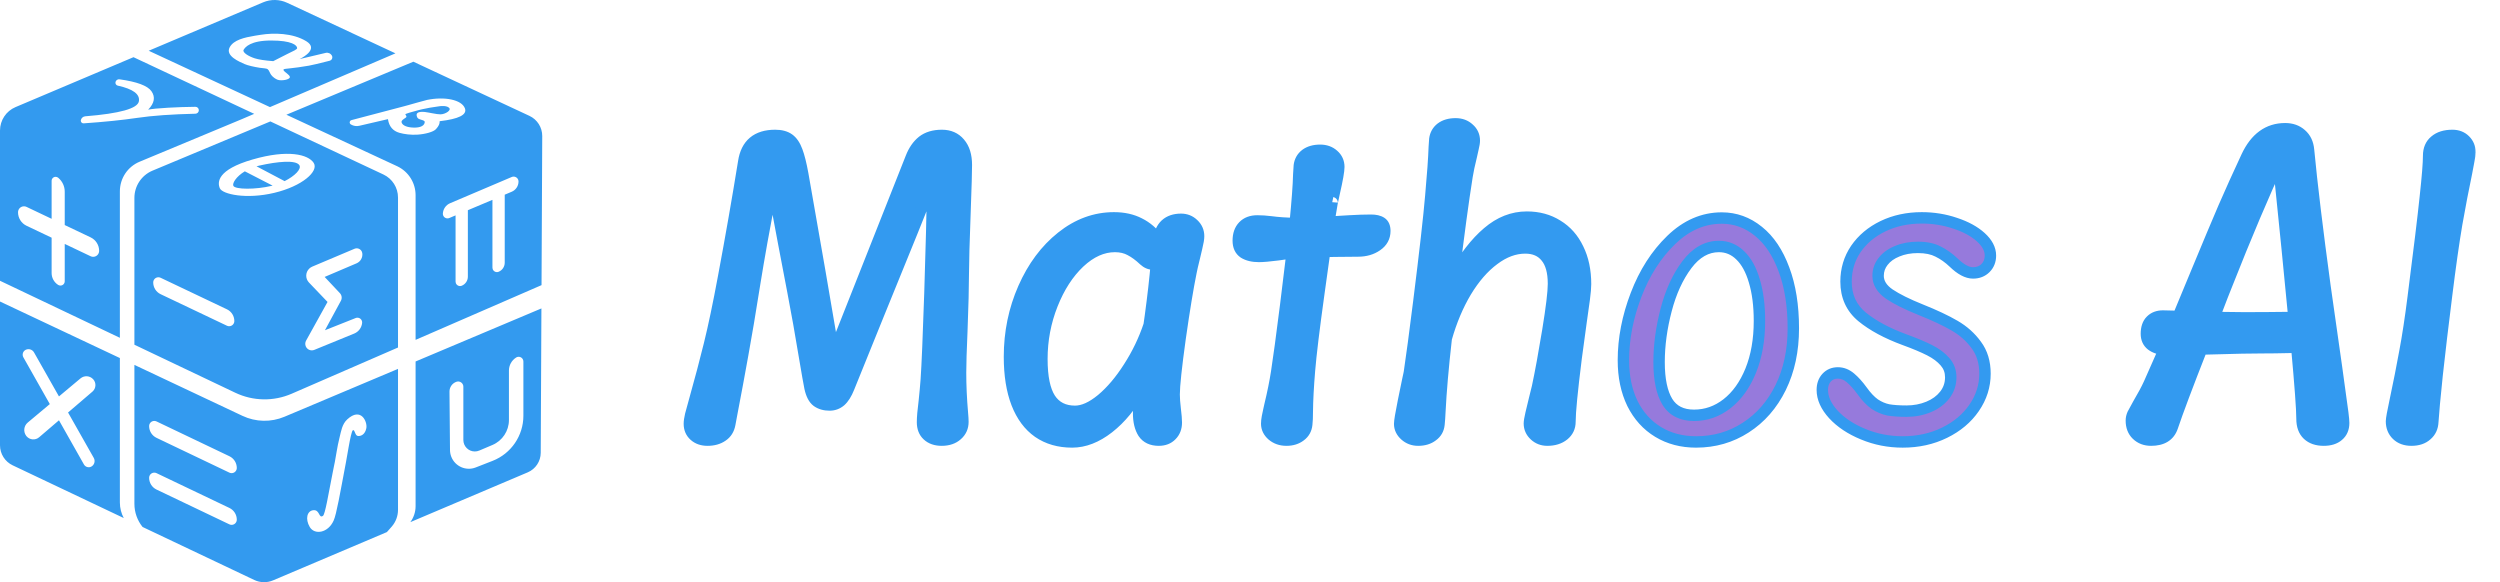 <?xml version="1.0" encoding="utf-8"?>
<svg xmlns="http://www.w3.org/2000/svg" fill="none" height="102" viewBox="0 0 438 102" width="438">
<mask fill="black" height="59" id="path-1-outside-1_14809_70" maskUnits="userSpaceOnUse" width="315" x="119" y="20">
<rect fill="white" height="59" width="315" x="119" y="20"/>
<path d="M169.305 28.9C169.305 30.085 169.231 32.677 169.083 36.676C168.871 42.347 168.766 46.134 168.766 48.039C168.766 50.239 168.681 53.561 168.512 58.004C168.364 61.326 168.29 63.76 168.29 65.304C168.29 67.547 168.395 69.885 168.607 72.318C168.67 73.017 168.702 73.546 168.702 73.905C168.702 74.836 168.364 75.598 167.687 76.19C167.009 76.804 166.11 77.111 164.989 77.111C163.952 77.111 163.127 76.825 162.513 76.254C161.921 75.704 161.625 74.942 161.625 73.969C161.625 73.144 161.73 71.916 161.942 70.287C162.09 68.87 162.206 67.589 162.291 66.447C162.46 63.992 162.672 58.967 162.926 51.371C163.18 43.754 163.338 37.173 163.402 31.63C161.667 36.031 158.546 43.743 154.039 54.767L148.707 67.939C148.284 68.996 147.797 69.769 147.247 70.255C146.697 70.721 146.062 70.954 145.343 70.954C144.475 70.954 143.745 70.742 143.153 70.319C142.582 69.896 142.169 69.102 141.915 67.939C141.703 66.859 141.439 65.368 141.122 63.463C140.296 58.491 139.566 54.376 138.932 51.117C137.979 46.187 136.784 39.861 135.345 32.138C135.282 32.392 135.229 32.645 135.187 32.899C135.165 33.132 135.134 33.354 135.091 33.566C133.864 40.019 132.923 45.288 132.267 49.372C131.42 54.704 130.701 58.978 130.108 62.194C129.537 65.389 128.902 68.806 128.204 72.445L127.855 74.318C127.686 75.228 127.252 75.915 126.554 76.381C125.855 76.868 124.988 77.111 123.951 77.111C123.02 77.111 122.258 76.846 121.666 76.317C121.074 75.788 120.777 75.101 120.777 74.254C120.777 73.852 120.851 73.334 121 72.699C121.169 72.043 121.444 71.038 121.825 69.684C122.713 66.531 123.539 63.41 124.3 60.321C125.062 57.232 125.887 53.297 126.776 48.515C128.067 41.617 129.241 34.899 130.299 28.361C130.764 25.272 132.605 23.727 135.821 23.727C136.816 23.727 137.609 23.939 138.202 24.362C138.794 24.785 139.27 25.483 139.63 26.456C139.99 27.409 140.328 28.763 140.646 30.519C142.783 42.622 144.592 53.074 146.073 61.877L159.625 27.631C160.112 26.383 160.778 25.42 161.625 24.743C162.492 24.066 163.624 23.727 165.021 23.727C166.332 23.727 167.369 24.182 168.131 25.092C168.914 26.002 169.305 27.271 169.305 28.9ZM209.994 41.373C209.994 41.818 209.888 42.463 209.676 43.31C209.486 44.156 209.369 44.653 209.327 44.801C208.946 46.346 208.724 47.309 208.661 47.69C208.111 50.377 207.476 54.238 206.756 59.274C206.058 64.31 205.709 67.589 205.709 69.113C205.709 69.79 205.772 70.657 205.899 71.715C206.026 72.731 206.09 73.503 206.09 74.032C206.09 74.942 205.804 75.683 205.233 76.254C204.683 76.825 203.942 77.111 203.011 77.111C201.784 77.111 200.885 76.688 200.313 75.841C199.763 74.974 199.488 73.831 199.488 72.414C199.488 71.186 199.573 69.79 199.742 68.224C198.176 71.059 196.336 73.302 194.22 74.953C192.104 76.603 189.977 77.428 187.84 77.428C185.534 77.428 183.556 76.857 181.905 75.714C180.276 74.572 179.028 72.89 178.16 70.668C177.293 68.425 176.859 65.706 176.859 62.511C176.859 58.237 177.684 54.227 179.334 50.482C180.985 46.737 183.207 43.754 186 41.532C188.814 39.289 191.871 38.168 195.172 38.168C196.865 38.168 198.346 38.496 199.615 39.152C200.906 39.787 202.027 40.76 202.979 42.072C203.149 40.866 203.561 39.956 204.217 39.342C204.894 38.729 205.794 38.422 206.915 38.422C207.761 38.422 208.481 38.708 209.073 39.279C209.687 39.85 209.994 40.548 209.994 41.373ZM188.348 72.064C189.766 72.064 191.321 71.366 193.014 69.97C194.706 68.552 196.293 66.68 197.774 64.352C199.277 62.025 200.462 59.56 201.329 56.957L201.551 55.402C202.038 51.805 202.387 48.726 202.599 46.166C202.408 46.23 202.207 46.261 201.996 46.261C201.445 46.261 200.927 46.039 200.44 45.595C199.615 44.812 198.811 44.219 198.028 43.817C197.267 43.394 196.367 43.183 195.331 43.183C193.172 43.183 191.099 44.114 189.11 45.976C187.142 47.838 185.555 50.292 184.349 53.339C183.143 56.386 182.54 59.57 182.54 62.892C182.54 66.045 183.016 68.362 183.968 69.843C184.942 71.324 186.402 72.064 188.348 72.064ZM240.208 38.581C240.97 38.581 241.563 38.718 241.986 38.993C242.409 39.268 242.621 39.755 242.621 40.453C242.621 41.532 242.155 42.389 241.224 43.024C240.314 43.659 239.214 43.976 237.923 43.976L234.464 44.008C233.935 44.029 233.141 44.04 232.083 44.04L231.068 51.339C230.2 57.581 229.65 62.109 229.417 64.923C229.185 67.737 229.058 70.128 229.037 72.096C229.037 73.07 229.005 73.821 228.941 74.35C228.857 75.196 228.486 75.862 227.831 76.349C227.175 76.857 226.36 77.111 225.387 77.111C224.413 77.111 223.588 76.825 222.911 76.254C222.255 75.683 221.927 75.005 221.927 74.223C221.927 73.905 221.97 73.514 222.054 73.048C222.139 72.583 222.223 72.181 222.308 71.842C222.393 71.483 222.456 71.197 222.499 70.985C223.006 68.891 223.398 66.955 223.673 65.177C224.033 62.892 224.562 58.978 225.26 53.434L226.371 44.325C225.376 44.431 224.54 44.537 223.863 44.643C222.382 44.833 221.282 44.928 220.562 44.928C219.483 44.928 218.605 44.717 217.928 44.294C217.272 43.849 216.944 43.14 216.944 42.167C216.944 41.088 217.241 40.242 217.833 39.628C218.425 39.014 219.24 38.708 220.277 38.708C221.017 38.708 221.811 38.76 222.657 38.866C223.906 39.035 225.323 39.131 226.91 39.152C227.291 35.28 227.503 32.413 227.545 30.551C227.587 29.683 227.619 29.175 227.64 29.027C227.746 28.202 228.116 27.546 228.751 27.06C229.407 26.573 230.253 26.33 231.29 26.33C232.221 26.33 232.993 26.605 233.607 27.155C234.242 27.705 234.559 28.403 234.559 29.25C234.559 29.948 234.295 31.45 233.766 33.756C233.512 34.941 233.385 35.523 233.385 35.502L232.813 38.93L233.766 38.866C234.104 38.845 234.982 38.792 236.4 38.708C237.839 38.623 239.108 38.581 240.208 38.581ZM267.503 38.041C269.535 38.041 271.323 38.528 272.867 39.501C274.433 40.453 275.639 41.818 276.485 43.595C277.353 45.351 277.787 47.414 277.787 49.784C277.787 50.355 277.713 51.223 277.564 52.387C277.416 53.55 277.236 54.831 277.025 56.227L276.136 62.765C275.417 68.52 275.057 72.223 275.057 73.874C275.057 74.847 274.687 75.63 273.946 76.222C273.206 76.815 272.254 77.111 271.09 77.111C270.222 77.111 269.482 76.825 268.868 76.254C268.255 75.683 267.948 74.995 267.948 74.191C267.948 73.874 268.043 73.302 268.233 72.477C268.424 71.631 268.625 70.795 268.836 69.97L269.376 67.78C269.926 65.198 270.529 61.908 271.185 57.909C271.841 53.889 272.169 51.16 272.169 49.721C272.169 47.626 271.735 46.06 270.868 45.023C270.021 43.965 268.805 43.437 267.218 43.437C265.356 43.437 263.526 44.114 261.727 45.468C259.929 46.801 258.299 48.673 256.839 51.085C255.401 53.498 254.247 56.238 253.38 59.306C252.809 64.363 252.438 68.616 252.269 72.064C252.227 72.995 252.174 73.757 252.11 74.35C252.026 75.196 251.645 75.862 250.968 76.349C250.312 76.857 249.476 77.111 248.46 77.111C247.572 77.111 246.81 76.825 246.175 76.254C245.541 75.683 245.223 75.016 245.223 74.254C245.223 73.789 245.445 72.456 245.89 70.255C246.334 68.055 246.588 66.817 246.651 66.542C246.842 65.674 246.937 65.22 246.937 65.177C247.339 62.511 247.889 58.385 248.587 52.799C249.667 44.188 250.365 38.02 250.682 34.296C251.021 30.551 251.222 27.715 251.285 25.79C251.327 25.028 251.359 24.563 251.38 24.394C251.486 23.568 251.856 22.912 252.491 22.426C253.147 21.939 253.993 21.696 255.03 21.696C255.961 21.696 256.734 21.981 257.347 22.553C257.982 23.103 258.299 23.801 258.299 24.648C258.299 24.944 258.225 25.399 258.077 26.012C257.95 26.626 257.866 27.007 257.823 27.155C257.421 28.784 257.157 30.022 257.03 30.868C256.332 35.248 255.538 41.12 254.649 48.483C256.554 45.097 258.553 42.516 260.648 40.739C262.743 38.94 265.028 38.041 267.503 38.041ZM407.342 50.197C408.083 55.508 408.749 60.194 409.342 64.257C409.448 64.955 409.627 66.267 409.881 68.192C410.156 70.097 410.347 71.483 410.453 72.35C410.558 73.218 410.611 73.799 410.611 74.096C410.611 75.048 410.294 75.788 409.659 76.317C409.046 76.846 408.199 77.111 407.12 77.111C405.935 77.111 405.004 76.793 404.327 76.159C403.65 75.524 403.312 74.593 403.312 73.366C403.312 71.694 403.005 67.515 402.391 60.829L400.995 60.861C399.344 60.903 397.789 60.924 396.329 60.924C394.34 60.924 391.632 60.977 388.204 61.083L385.729 61.147C383.211 67.558 381.497 72.117 380.587 74.826C380.058 76.349 378.82 77.111 376.874 77.111C375.858 77.111 375.022 76.793 374.366 76.159C373.731 75.545 373.414 74.72 373.414 73.683C373.414 73.302 373.499 72.921 373.668 72.54C373.858 72.16 374.176 71.578 374.62 70.795C375.466 69.356 376.101 68.171 376.524 67.24L379.19 61.21C378.281 61.147 377.529 60.893 376.937 60.448C376.345 59.983 376.048 59.327 376.048 58.48C376.048 57.465 376.313 56.693 376.842 56.164C377.371 55.635 378.069 55.37 378.937 55.37L381.634 55.434L383.792 50.228L384.872 47.626C386.861 42.823 388.437 39.067 389.601 36.359C390.785 33.629 392.129 30.657 393.631 27.44C395.155 24.182 397.398 22.553 400.36 22.553C401.481 22.553 402.412 22.881 403.153 23.537C403.915 24.192 404.348 25.102 404.454 26.266C405.025 32.275 405.988 40.252 407.342 50.197ZM393.219 55.688C395.652 55.688 398.54 55.666 401.883 55.624C401.883 55.455 401.862 55.201 401.82 54.862C401.227 48.578 400.349 39.766 399.186 28.424C398.043 30.9 396.646 34.074 394.996 37.946C393.367 41.797 391.769 45.711 390.204 49.689C389.738 50.831 389.135 52.376 388.395 54.323L387.887 55.624C390.257 55.666 392.034 55.688 393.219 55.688ZM422.481 77.111C421.424 77.111 420.577 76.804 419.942 76.19C419.308 75.577 418.99 74.783 418.99 73.81C418.99 73.408 419.212 72.181 419.657 70.128C420.292 67.145 420.852 64.31 421.339 61.623C421.847 58.935 422.333 55.74 422.799 52.038C423.857 43.786 424.566 37.925 424.925 34.455C425.306 30.963 425.497 28.572 425.497 27.282C425.497 26.16 425.867 25.293 426.607 24.679C427.348 24.044 428.364 23.727 429.654 23.727C430.564 23.727 431.305 24.013 431.876 24.584C432.447 25.155 432.733 25.854 432.733 26.679C432.733 26.996 432.669 27.472 432.542 28.107C432.437 28.742 432.299 29.472 432.13 30.297C431.559 33.005 430.987 35.978 430.416 39.215C429.866 42.453 429.273 46.632 428.639 51.752C427.983 56.957 427.433 61.591 426.988 65.653C426.565 69.716 426.311 72.466 426.227 73.905C426.184 74.879 425.825 75.651 425.147 76.222C424.492 76.815 423.603 77.111 422.481 77.111Z"/>
<path d="M297.147 77.428C294.65 77.428 292.439 76.846 290.514 75.683C288.588 74.519 287.086 72.858 286.007 70.7C284.949 68.52 284.42 65.992 284.42 63.114C284.42 59.348 285.16 55.529 286.642 51.657C288.123 47.785 290.175 44.579 292.799 42.04C295.444 39.48 298.395 38.2 301.654 38.2C304.024 38.2 306.161 38.972 308.065 40.517C309.969 42.04 311.461 44.262 312.54 47.182C313.64 50.102 314.19 53.55 314.19 57.528C314.19 61.422 313.45 64.881 311.969 67.907C310.488 70.911 308.446 73.249 305.843 74.921C303.262 76.592 300.363 77.428 297.147 77.428ZM308.255 56.227C308.255 53.54 307.959 51.212 307.367 49.245C306.795 47.277 305.97 45.775 304.891 44.738C303.833 43.701 302.585 43.183 301.146 43.183C299.009 43.183 297.136 44.251 295.528 46.388C293.941 48.504 292.735 51.138 291.91 54.291C291.085 57.444 290.672 60.491 290.672 63.432C290.672 66.5 291.159 68.827 292.132 70.414C293.106 71.98 294.661 72.763 296.798 72.763C298.914 72.763 300.839 72.086 302.574 70.731C304.33 69.356 305.716 67.42 306.732 64.923C307.748 62.405 308.255 59.507 308.255 56.227ZM333.36 77.428C330.906 77.428 328.589 76.973 326.41 76.064C324.251 75.175 322.516 74.022 321.205 72.604C319.914 71.186 319.269 69.758 319.269 68.319C319.269 67.431 319.522 66.711 320.03 66.161C320.538 65.611 321.194 65.336 321.998 65.336C322.781 65.336 323.511 65.622 324.188 66.193C324.865 66.764 325.542 67.515 326.219 68.446C326.96 69.483 327.7 70.266 328.441 70.795C329.203 71.303 329.996 71.641 330.821 71.811C331.668 71.959 332.736 72.033 334.027 72.033C335.402 72.033 336.682 71.789 337.867 71.303C339.052 70.816 339.994 70.128 340.692 69.24C341.411 68.33 341.771 67.283 341.771 66.098C341.771 65.04 341.432 64.13 340.755 63.368C340.099 62.606 339.211 61.94 338.089 61.369C336.968 60.797 335.508 60.184 333.709 59.528C330.599 58.385 328.102 57.042 326.219 55.497C324.357 53.953 323.426 51.9 323.426 49.34C323.426 47.224 323.998 45.32 325.14 43.627C326.304 41.934 327.891 40.601 329.901 39.628C331.932 38.655 334.196 38.168 336.693 38.168C338.745 38.168 340.702 38.485 342.564 39.12C344.426 39.734 345.918 40.548 347.04 41.564C348.161 42.58 348.722 43.648 348.722 44.77C348.722 45.658 348.436 46.388 347.865 46.959C347.293 47.531 346.563 47.816 345.675 47.816C344.659 47.816 343.527 47.213 342.279 46.007C341.411 45.182 340.501 44.537 339.549 44.071C338.618 43.585 337.444 43.341 336.026 43.341C334.672 43.341 333.466 43.563 332.408 44.008C331.35 44.431 330.525 45.023 329.933 45.785C329.34 46.526 329.044 47.372 329.044 48.324C329.044 49.551 329.7 50.62 331.012 51.53C332.345 52.419 334.175 53.328 336.502 54.259C338.936 55.233 340.914 56.164 342.438 57.052C343.982 57.941 345.252 59.073 346.246 60.448C347.262 61.802 347.77 63.474 347.77 65.463C347.77 67.621 347.135 69.621 345.865 71.461C344.617 73.281 342.892 74.731 340.692 75.81C338.491 76.889 336.048 77.428 333.36 77.428Z"/>
</mask>
<path d="M169.305 28.9C169.305 30.085 169.231 32.677 169.083 36.676C168.871 42.347 168.766 46.134 168.766 48.039C168.766 50.239 168.681 53.561 168.512 58.004C168.364 61.326 168.29 63.76 168.29 65.304C168.29 67.547 168.395 69.885 168.607 72.318C168.67 73.017 168.702 73.546 168.702 73.905C168.702 74.836 168.364 75.598 167.687 76.19C167.009 76.804 166.11 77.111 164.989 77.111C163.952 77.111 163.127 76.825 162.513 76.254C161.921 75.704 161.625 74.942 161.625 73.969C161.625 73.144 161.73 71.916 161.942 70.287C162.09 68.87 162.206 67.589 162.291 66.447C162.46 63.992 162.672 58.967 162.926 51.371C163.18 43.754 163.338 37.173 163.402 31.63C161.667 36.031 158.546 43.743 154.039 54.767L148.707 67.939C148.284 68.996 147.797 69.769 147.247 70.255C146.697 70.721 146.062 70.954 145.343 70.954C144.475 70.954 143.745 70.742 143.153 70.319C142.582 69.896 142.169 69.102 141.915 67.939C141.703 66.859 141.439 65.368 141.122 63.463C140.296 58.491 139.566 54.376 138.932 51.117C137.979 46.187 136.784 39.861 135.345 32.138C135.282 32.392 135.229 32.645 135.187 32.899C135.165 33.132 135.134 33.354 135.091 33.566C133.864 40.019 132.923 45.288 132.267 49.372C131.42 54.704 130.701 58.978 130.108 62.194C129.537 65.389 128.902 68.806 128.204 72.445L127.855 74.318C127.686 75.228 127.252 75.915 126.554 76.381C125.855 76.868 124.988 77.111 123.951 77.111C123.02 77.111 122.258 76.846 121.666 76.317C121.074 75.788 120.777 75.101 120.777 74.254C120.777 73.852 120.851 73.334 121 72.699C121.169 72.043 121.444 71.038 121.825 69.684C122.713 66.531 123.539 63.41 124.3 60.321C125.062 57.232 125.887 53.297 126.776 48.515C128.067 41.617 129.241 34.899 130.299 28.361C130.764 25.272 132.605 23.727 135.821 23.727C136.816 23.727 137.609 23.939 138.202 24.362C138.794 24.785 139.27 25.483 139.63 26.456C139.99 27.409 140.328 28.763 140.646 30.519C142.783 42.622 144.592 53.074 146.073 61.877L159.625 27.631C160.112 26.383 160.778 25.42 161.625 24.743C162.492 24.066 163.624 23.727 165.021 23.727C166.332 23.727 167.369 24.182 168.131 25.092C168.914 26.002 169.305 27.271 169.305 28.9ZM209.994 41.373C209.994 41.818 209.888 42.463 209.676 43.31C209.486 44.156 209.369 44.653 209.327 44.801C208.946 46.346 208.724 47.309 208.661 47.69C208.111 50.377 207.476 54.238 206.756 59.274C206.058 64.31 205.709 67.589 205.709 69.113C205.709 69.79 205.772 70.657 205.899 71.715C206.026 72.731 206.09 73.503 206.09 74.032C206.09 74.942 205.804 75.683 205.233 76.254C204.683 76.825 203.942 77.111 203.011 77.111C201.784 77.111 200.885 76.688 200.313 75.841C199.763 74.974 199.488 73.831 199.488 72.414C199.488 71.186 199.573 69.79 199.742 68.224C198.176 71.059 196.336 73.302 194.22 74.953C192.104 76.603 189.977 77.428 187.84 77.428C185.534 77.428 183.556 76.857 181.905 75.714C180.276 74.572 179.028 72.89 178.16 70.668C177.293 68.425 176.859 65.706 176.859 62.511C176.859 58.237 177.684 54.227 179.334 50.482C180.985 46.737 183.207 43.754 186 41.532C188.814 39.289 191.871 38.168 195.172 38.168C196.865 38.168 198.346 38.496 199.615 39.152C200.906 39.787 202.027 40.76 202.979 42.072C203.149 40.866 203.561 39.956 204.217 39.342C204.894 38.729 205.794 38.422 206.915 38.422C207.761 38.422 208.481 38.708 209.073 39.279C209.687 39.85 209.994 40.548 209.994 41.373ZM188.348 72.064C189.766 72.064 191.321 71.366 193.014 69.97C194.706 68.552 196.293 66.68 197.774 64.352C199.277 62.025 200.462 59.56 201.329 56.957L201.551 55.402C202.038 51.805 202.387 48.726 202.599 46.166C202.408 46.23 202.207 46.261 201.996 46.261C201.445 46.261 200.927 46.039 200.44 45.595C199.615 44.812 198.811 44.219 198.028 43.817C197.267 43.394 196.367 43.183 195.331 43.183C193.172 43.183 191.099 44.114 189.11 45.976C187.142 47.838 185.555 50.292 184.349 53.339C183.143 56.386 182.54 59.57 182.54 62.892C182.54 66.045 183.016 68.362 183.968 69.843C184.942 71.324 186.402 72.064 188.348 72.064ZM240.208 38.581C240.97 38.581 241.563 38.718 241.986 38.993C242.409 39.268 242.621 39.755 242.621 40.453C242.621 41.532 242.155 42.389 241.224 43.024C240.314 43.659 239.214 43.976 237.923 43.976L234.464 44.008C233.935 44.029 233.141 44.04 232.083 44.04L231.068 51.339C230.2 57.581 229.65 62.109 229.417 64.923C229.185 67.737 229.058 70.128 229.037 72.096C229.037 73.07 229.005 73.821 228.941 74.35C228.857 75.196 228.486 75.862 227.831 76.349C227.175 76.857 226.36 77.111 225.387 77.111C224.413 77.111 223.588 76.825 222.911 76.254C222.255 75.683 221.927 75.005 221.927 74.223C221.927 73.905 221.97 73.514 222.054 73.048C222.139 72.583 222.223 72.181 222.308 71.842C222.393 71.483 222.456 71.197 222.499 70.985C223.006 68.891 223.398 66.955 223.673 65.177C224.033 62.892 224.562 58.978 225.26 53.434L226.371 44.325C225.376 44.431 224.54 44.537 223.863 44.643C222.382 44.833 221.282 44.928 220.562 44.928C219.483 44.928 218.605 44.717 217.928 44.294C217.272 43.849 216.944 43.14 216.944 42.167C216.944 41.088 217.241 40.242 217.833 39.628C218.425 39.014 219.24 38.708 220.277 38.708C221.017 38.708 221.811 38.76 222.657 38.866C223.906 39.035 225.323 39.131 226.91 39.152C227.291 35.28 227.503 32.413 227.545 30.551C227.587 29.683 227.619 29.175 227.64 29.027C227.746 28.202 228.116 27.546 228.751 27.06C229.407 26.573 230.253 26.33 231.29 26.33C232.221 26.33 232.993 26.605 233.607 27.155C234.242 27.705 234.559 28.403 234.559 29.25C234.559 29.948 234.295 31.45 233.766 33.756C233.512 34.941 233.385 35.523 233.385 35.502L232.813 38.93L233.766 38.866C234.104 38.845 234.982 38.792 236.4 38.708C237.839 38.623 239.108 38.581 240.208 38.581ZM267.503 38.041C269.535 38.041 271.323 38.528 272.867 39.501C274.433 40.453 275.639 41.818 276.485 43.595C277.353 45.351 277.787 47.414 277.787 49.784C277.787 50.355 277.713 51.223 277.564 52.387C277.416 53.55 277.236 54.831 277.025 56.227L276.136 62.765C275.417 68.52 275.057 72.223 275.057 73.874C275.057 74.847 274.687 75.63 273.946 76.222C273.206 76.815 272.254 77.111 271.09 77.111C270.222 77.111 269.482 76.825 268.868 76.254C268.255 75.683 267.948 74.995 267.948 74.191C267.948 73.874 268.043 73.302 268.233 72.477C268.424 71.631 268.625 70.795 268.836 69.97L269.376 67.78C269.926 65.198 270.529 61.908 271.185 57.909C271.841 53.889 272.169 51.16 272.169 49.721C272.169 47.626 271.735 46.06 270.868 45.023C270.021 43.965 268.805 43.437 267.218 43.437C265.356 43.437 263.526 44.114 261.727 45.468C259.929 46.801 258.299 48.673 256.839 51.085C255.401 53.498 254.247 56.238 253.38 59.306C252.809 64.363 252.438 68.616 252.269 72.064C252.227 72.995 252.174 73.757 252.11 74.35C252.026 75.196 251.645 75.862 250.968 76.349C250.312 76.857 249.476 77.111 248.46 77.111C247.572 77.111 246.81 76.825 246.175 76.254C245.541 75.683 245.223 75.016 245.223 74.254C245.223 73.789 245.445 72.456 245.89 70.255C246.334 68.055 246.588 66.817 246.651 66.542C246.842 65.674 246.937 65.22 246.937 65.177C247.339 62.511 247.889 58.385 248.587 52.799C249.667 44.188 250.365 38.02 250.682 34.296C251.021 30.551 251.222 27.715 251.285 25.79C251.327 25.028 251.359 24.563 251.38 24.394C251.486 23.568 251.856 22.912 252.491 22.426C253.147 21.939 253.993 21.696 255.03 21.696C255.961 21.696 256.734 21.981 257.347 22.553C257.982 23.103 258.299 23.801 258.299 24.648C258.299 24.944 258.225 25.399 258.077 26.012C257.95 26.626 257.866 27.007 257.823 27.155C257.421 28.784 257.157 30.022 257.03 30.868C256.332 35.248 255.538 41.12 254.649 48.483C256.554 45.097 258.553 42.516 260.648 40.739C262.743 38.94 265.028 38.041 267.503 38.041ZM407.342 50.197C408.083 55.508 408.749 60.194 409.342 64.257C409.448 64.955 409.627 66.267 409.881 68.192C410.156 70.097 410.347 71.483 410.453 72.35C410.558 73.218 410.611 73.799 410.611 74.096C410.611 75.048 410.294 75.788 409.659 76.317C409.046 76.846 408.199 77.111 407.12 77.111C405.935 77.111 405.004 76.793 404.327 76.159C403.65 75.524 403.312 74.593 403.312 73.366C403.312 71.694 403.005 67.515 402.391 60.829L400.995 60.861C399.344 60.903 397.789 60.924 396.329 60.924C394.34 60.924 391.632 60.977 388.204 61.083L385.729 61.147C383.211 67.558 381.497 72.117 380.587 74.826C380.058 76.349 378.82 77.111 376.874 77.111C375.858 77.111 375.022 76.793 374.366 76.159C373.731 75.545 373.414 74.72 373.414 73.683C373.414 73.302 373.499 72.921 373.668 72.54C373.858 72.16 374.176 71.578 374.62 70.795C375.466 69.356 376.101 68.171 376.524 67.24L379.19 61.21C378.281 61.147 377.529 60.893 376.937 60.448C376.345 59.983 376.048 59.327 376.048 58.48C376.048 57.465 376.313 56.693 376.842 56.164C377.371 55.635 378.069 55.37 378.937 55.37L381.634 55.434L383.792 50.228L384.872 47.626C386.861 42.823 388.437 39.067 389.601 36.359C390.785 33.629 392.129 30.657 393.631 27.44C395.155 24.182 397.398 22.553 400.36 22.553C401.481 22.553 402.412 22.881 403.153 23.537C403.915 24.192 404.348 25.102 404.454 26.266C405.025 32.275 405.988 40.252 407.342 50.197ZM393.219 55.688C395.652 55.688 398.54 55.666 401.883 55.624C401.883 55.455 401.862 55.201 401.82 54.862C401.227 48.578 400.349 39.766 399.186 28.424C398.043 30.9 396.646 34.074 394.996 37.946C393.367 41.797 391.769 45.711 390.204 49.689C389.738 50.831 389.135 52.376 388.395 54.323L387.887 55.624C390.257 55.666 392.034 55.688 393.219 55.688ZM422.481 77.111C421.424 77.111 420.577 76.804 419.942 76.19C419.308 75.577 418.99 74.783 418.99 73.81C418.99 73.408 419.212 72.181 419.657 70.128C420.292 67.145 420.852 64.31 421.339 61.623C421.847 58.935 422.333 55.74 422.799 52.038C423.857 43.786 424.566 37.925 424.925 34.455C425.306 30.963 425.497 28.572 425.497 27.282C425.497 26.16 425.867 25.293 426.607 24.679C427.348 24.044 428.364 23.727 429.654 23.727C430.564 23.727 431.305 24.013 431.876 24.584C432.447 25.155 432.733 25.854 432.733 26.679C432.733 26.996 432.669 27.472 432.542 28.107C432.437 28.742 432.299 29.472 432.13 30.297C431.559 33.005 430.987 35.978 430.416 39.215C429.866 42.453 429.273 46.632 428.639 51.752C427.983 56.957 427.433 61.591 426.988 65.653C426.565 69.716 426.311 72.466 426.227 73.905C426.184 74.879 425.825 75.651 425.147 76.222C424.492 76.815 423.603 77.111 422.481 77.111Z" fill="#339AF0"/>
<path d="M297.147 77.428C294.65 77.428 292.439 76.846 290.514 75.683C288.588 74.519 287.086 72.858 286.007 70.7C284.949 68.52 284.42 65.992 284.42 63.114C284.42 59.348 285.16 55.529 286.642 51.657C288.123 47.785 290.175 44.579 292.799 42.04C295.444 39.48 298.395 38.2 301.654 38.2C304.024 38.2 306.161 38.972 308.065 40.517C309.969 42.04 311.461 44.262 312.54 47.182C313.64 50.102 314.19 53.55 314.19 57.528C314.19 61.422 313.45 64.881 311.969 67.907C310.488 70.911 308.446 73.249 305.843 74.921C303.262 76.592 300.363 77.428 297.147 77.428ZM308.255 56.227C308.255 53.54 307.959 51.212 307.367 49.245C306.795 47.277 305.97 45.775 304.891 44.738C303.833 43.701 302.585 43.183 301.146 43.183C299.009 43.183 297.136 44.251 295.528 46.388C293.941 48.504 292.735 51.138 291.91 54.291C291.085 57.444 290.672 60.491 290.672 63.432C290.672 66.5 291.159 68.827 292.132 70.414C293.106 71.98 294.661 72.763 296.798 72.763C298.914 72.763 300.839 72.086 302.574 70.731C304.33 69.356 305.716 67.42 306.732 64.923C307.748 62.405 308.255 59.507 308.255 56.227ZM333.36 77.428C330.906 77.428 328.589 76.973 326.41 76.064C324.251 75.175 322.516 74.022 321.205 72.604C319.914 71.186 319.269 69.758 319.269 68.319C319.269 67.431 319.522 66.711 320.03 66.161C320.538 65.611 321.194 65.336 321.998 65.336C322.781 65.336 323.511 65.622 324.188 66.193C324.865 66.764 325.542 67.515 326.219 68.446C326.96 69.483 327.7 70.266 328.441 70.795C329.203 71.303 329.996 71.641 330.821 71.811C331.668 71.959 332.736 72.033 334.027 72.033C335.402 72.033 336.682 71.789 337.867 71.303C339.052 70.816 339.994 70.128 340.692 69.24C341.411 68.33 341.771 67.283 341.771 66.098C341.771 65.04 341.432 64.13 340.755 63.368C340.099 62.606 339.211 61.94 338.089 61.369C336.968 60.797 335.508 60.184 333.709 59.528C330.599 58.385 328.102 57.042 326.219 55.497C324.357 53.953 323.426 51.9 323.426 49.34C323.426 47.224 323.998 45.32 325.14 43.627C326.304 41.934 327.891 40.601 329.901 39.628C331.932 38.655 334.196 38.168 336.693 38.168C338.745 38.168 340.702 38.485 342.564 39.12C344.426 39.734 345.918 40.548 347.04 41.564C348.161 42.58 348.722 43.648 348.722 44.77C348.722 45.658 348.436 46.388 347.865 46.959C347.293 47.531 346.563 47.816 345.675 47.816C344.659 47.816 343.527 47.213 342.279 46.007C341.411 45.182 340.501 44.537 339.549 44.071C338.618 43.585 337.444 43.341 336.026 43.341C334.672 43.341 333.466 43.563 332.408 44.008C331.35 44.431 330.525 45.023 329.933 45.785C329.34 46.526 329.044 47.372 329.044 48.324C329.044 49.551 329.7 50.62 331.012 51.53C332.345 52.419 334.175 53.328 336.502 54.259C338.936 55.233 340.914 56.164 342.438 57.052C343.982 57.941 345.252 59.073 346.246 60.448C347.262 61.802 347.77 63.474 347.77 65.463C347.77 67.621 347.135 69.621 345.865 71.461C344.617 73.281 342.892 74.731 340.692 75.81C338.491 76.889 336.048 77.428 333.36 77.428Z" fill="#967ADC"/>
<path d="M169.083 36.676L170.082 36.714L170.082 36.713L169.083 36.676ZM168.512 58.004L169.511 58.049L169.511 58.042L168.512 58.004ZM168.607 72.318L167.611 72.405L167.611 72.409L168.607 72.318ZM167.687 76.19L167.028 75.438L167.021 75.444L167.015 75.449L167.687 76.19ZM162.513 76.254L163.195 75.522L163.194 75.521L162.513 76.254ZM161.942 70.287L162.934 70.416L162.935 70.403L162.936 70.391L161.942 70.287ZM162.291 66.447L163.288 66.521L163.289 66.516L162.291 66.447ZM162.926 51.371L163.925 51.404L163.925 51.404L162.926 51.371ZM163.402 31.63L164.402 31.641L162.472 31.263L163.402 31.63ZM154.039 54.767L153.113 54.389L153.112 54.392L154.039 54.767ZM148.707 67.939L147.78 67.563L147.779 67.567L148.707 67.939ZM147.247 70.255L147.893 71.019L147.901 71.012L147.91 71.004L147.247 70.255ZM143.153 70.319L142.558 71.122L142.565 71.128L142.572 71.133L143.153 70.319ZM141.915 67.939L140.934 68.131L140.936 68.141L140.938 68.152L141.915 67.939ZM141.122 63.463L140.135 63.627L140.135 63.628L141.122 63.463ZM138.932 51.117L137.95 51.307L137.95 51.308L138.932 51.117ZM135.345 32.138L136.328 31.954L134.375 31.895L135.345 32.138ZM135.187 32.899L134.2 32.735L134.194 32.772L134.191 32.809L135.187 32.899ZM135.091 33.566L134.111 33.37L134.109 33.379L135.091 33.566ZM132.267 49.372L131.279 49.213L131.279 49.215L132.267 49.372ZM130.108 62.194L129.125 62.013L129.124 62.018L130.108 62.194ZM128.204 72.445L127.222 72.257L127.221 72.262L128.204 72.445ZM127.855 74.318L126.872 74.135L126.872 74.135L127.855 74.318ZM126.554 76.381L125.999 75.549L125.99 75.555L125.982 75.561L126.554 76.381ZM121 72.699L120.031 72.449L120.028 72.461L120.026 72.472L121 72.699ZM121.825 69.684L120.862 69.413L120.862 69.413L121.825 69.684ZM126.776 48.515L125.793 48.331L125.793 48.332L126.776 48.515ZM130.299 28.361L131.286 28.521L131.288 28.51L130.299 28.361ZM139.63 26.456L138.692 26.803L138.694 26.81L139.63 26.456ZM140.646 30.519L141.63 30.345L141.63 30.341L140.646 30.519ZM146.073 61.877L145.087 62.042L145.682 65.581L147.003 62.244L146.073 61.877ZM159.625 27.631L160.555 27.999L160.557 27.994L159.625 27.631ZM161.625 24.743L161.009 23.954L161 23.962L161.625 24.743ZM168.131 25.092L167.364 25.734L167.373 25.744L168.131 25.092ZM168.305 28.9C168.305 30.063 168.232 32.636 168.084 36.639L170.082 36.713C170.23 32.719 170.305 30.107 170.305 28.9H168.305ZM168.084 36.639C167.872 42.306 167.766 46.113 167.766 48.039H169.766C169.766 46.156 169.871 42.387 170.082 36.714L168.084 36.639ZM167.766 48.039C167.766 50.219 167.682 53.526 167.512 57.966L169.511 58.042C169.68 53.596 169.766 50.259 169.766 48.039H167.766ZM167.513 57.96C167.365 61.284 167.29 63.736 167.29 65.304H169.29C169.29 63.783 169.363 61.369 169.511 58.049L167.513 57.96ZM167.29 65.304C167.29 67.578 167.397 69.945 167.611 72.405L169.603 72.232C169.394 69.825 169.29 67.516 169.29 65.304H167.29ZM167.611 72.409C167.674 73.1 167.702 73.592 167.702 73.905H169.702C169.702 73.499 169.667 72.934 169.603 72.228L167.611 72.409ZM167.702 73.905C167.702 74.559 167.48 75.043 167.028 75.438L168.345 76.943C169.248 76.153 169.702 75.113 169.702 73.905H167.702ZM167.015 75.449C166.561 75.861 165.921 76.111 164.989 76.111V78.111C166.299 78.111 167.458 77.748 168.358 76.931L167.015 75.449ZM164.989 76.111C164.142 76.111 163.582 75.882 163.195 75.522L161.832 76.986C162.672 77.768 163.762 78.111 164.989 78.111V76.111ZM163.194 75.521C162.846 75.198 162.625 74.725 162.625 73.969H160.625C160.625 75.159 160.996 76.209 161.833 76.987L163.194 75.521ZM162.625 73.969C162.625 73.21 162.723 72.035 162.934 70.416L160.95 70.158C160.737 71.797 160.625 73.077 160.625 73.969H162.625ZM162.936 70.391C163.085 68.966 163.203 67.675 163.288 66.521L161.294 66.373C161.21 67.503 161.095 68.773 160.947 70.183L162.936 70.391ZM163.289 66.516C163.459 64.04 163.671 58.997 163.925 51.404L161.926 51.338C161.672 58.937 161.461 63.944 161.293 66.378L163.289 66.516ZM163.925 51.404C164.179 43.782 164.338 37.194 164.402 31.641L162.402 31.618C162.339 37.153 162.18 43.725 161.926 51.338L163.925 51.404ZM162.472 31.263C160.739 35.658 157.62 43.365 153.113 54.389L154.965 55.145C159.471 44.122 162.595 36.404 164.332 31.997L162.472 31.263ZM153.112 54.392L147.78 67.563L149.634 68.314L154.966 55.142L153.112 54.392ZM147.779 67.567C147.384 68.552 146.971 69.165 146.584 69.506L147.91 71.004C148.624 70.373 149.183 69.441 149.636 68.31L147.779 67.567ZM146.601 69.492C146.231 69.805 145.825 69.954 145.343 69.954V71.954C146.299 71.954 147.163 71.637 147.893 71.019L146.601 69.492ZM145.343 69.954C144.643 69.954 144.126 69.785 143.734 69.505L142.572 71.133C143.364 71.699 144.308 71.954 145.343 71.954V69.954ZM143.748 69.515C143.466 69.306 143.127 68.8 142.892 67.725L140.938 68.152C141.211 69.404 141.697 70.485 142.558 71.122L143.748 69.515ZM142.896 67.746C142.687 66.681 142.425 65.2 142.108 63.299L140.135 63.628C140.453 65.536 140.719 67.038 140.934 68.131L142.896 67.746ZM142.108 63.3C141.282 58.322 140.55 54.197 139.913 50.926L137.95 51.308C138.582 54.554 139.311 58.66 140.135 63.627L142.108 63.3ZM139.913 50.928C138.962 46.001 137.767 39.676 136.328 31.954L134.362 32.321C135.801 40.045 136.997 46.374 137.95 51.307L139.913 50.928ZM134.375 31.895C134.305 32.175 134.247 32.454 134.2 32.735L136.173 33.064C136.211 32.837 136.258 32.609 136.315 32.38L134.375 31.895ZM134.191 32.809C134.172 33.009 134.146 33.196 134.111 33.37L136.072 33.762C136.122 33.513 136.158 33.255 136.182 32.99L134.191 32.809ZM134.109 33.379C132.881 39.837 131.937 45.116 131.279 49.213L133.254 49.53C133.908 45.46 134.847 40.202 136.074 33.753L134.109 33.379ZM131.279 49.215C130.433 54.543 129.715 58.808 129.125 62.013L131.092 62.375C131.686 59.147 132.407 54.864 133.254 49.528L131.279 49.215ZM129.124 62.018C128.554 65.208 127.92 68.621 127.222 72.257L129.186 72.634C129.885 68.991 130.521 65.57 131.093 62.37L129.124 62.018ZM127.221 72.262L126.872 74.135L128.838 74.501L129.187 72.629L127.221 72.262ZM126.872 74.135C126.746 74.809 126.448 75.249 125.999 75.549L127.108 77.213C128.055 76.582 128.625 75.646 128.838 74.501L126.872 74.135ZM125.982 75.561C125.485 75.907 124.829 76.111 123.951 76.111V78.111C125.147 78.111 126.226 77.828 127.126 77.201L125.982 75.561ZM123.951 76.111C123.221 76.111 122.71 75.909 122.332 75.571L121 77.063C121.807 77.784 122.819 78.111 123.951 78.111V76.111ZM122.332 75.571C121.967 75.246 121.777 74.837 121.777 74.254H119.777C119.777 75.365 120.18 76.331 121 77.063L122.332 75.571ZM121.777 74.254C121.777 73.961 121.833 73.527 121.973 72.926L120.026 72.472C119.869 73.141 119.777 73.744 119.777 74.254H121.777ZM121.968 72.949C122.134 72.304 122.407 71.308 122.787 69.955L120.862 69.413C120.481 70.769 120.203 71.782 120.031 72.449L121.968 72.949ZM122.787 69.955C123.679 66.792 124.507 63.661 125.271 60.561L123.329 60.082C122.57 63.16 121.748 66.27 120.862 69.413L122.787 69.955ZM125.271 60.561C126.039 57.446 126.868 53.489 127.759 48.697L125.793 48.332C124.906 53.104 124.085 57.019 123.329 60.082L125.271 60.561ZM127.759 48.699C129.051 41.793 130.227 35.067 131.286 28.521L129.312 28.201C128.255 34.731 127.082 41.441 125.793 48.331L127.759 48.699ZM131.288 28.51C131.495 27.132 131.988 26.225 132.671 25.651C133.359 25.075 134.368 24.727 135.821 24.727V22.727C134.058 22.727 132.539 23.151 131.386 24.119C130.228 25.091 129.568 26.5 129.31 28.212L131.288 28.51ZM135.821 24.727C136.682 24.727 137.25 24.911 137.62 25.175L138.783 23.548C137.969 22.967 136.95 22.727 135.821 22.727V24.727ZM137.62 25.175C137.994 25.442 138.373 25.941 138.692 26.803L140.568 26.11C140.167 25.025 139.594 24.128 138.783 23.548L137.62 25.175ZM138.694 26.81C139.022 27.678 139.348 28.963 139.661 30.697L141.63 30.341C141.308 28.563 140.957 27.139 140.565 26.103L138.694 26.81ZM139.661 30.693C141.797 42.794 143.606 53.244 145.087 62.042L147.059 61.711C145.577 52.905 143.768 42.45 141.63 30.345L139.661 30.693ZM147.003 62.244L160.555 27.999L158.695 27.263L145.143 61.508L147.003 62.244ZM160.557 27.994C160.994 26.871 161.569 26.068 162.249 25.523L161 23.962C159.987 24.772 159.229 25.894 158.693 27.268L160.557 27.994ZM162.24 25.531C162.889 25.024 163.786 24.727 165.021 24.727V22.727C163.462 22.727 162.095 23.107 161.009 23.954L162.24 25.531ZM165.021 24.727C166.072 24.727 166.814 25.077 167.364 25.734L168.898 24.45C167.924 23.287 166.593 22.727 165.021 22.727V24.727ZM167.373 25.744C167.951 26.416 168.305 27.425 168.305 28.9H170.305C170.305 27.118 169.876 25.587 168.889 24.44L167.373 25.744ZM209.676 43.31L208.706 43.067L208.703 43.078L208.701 43.09L209.676 43.31ZM209.327 44.801L208.366 44.526L208.361 44.544L208.356 44.562L209.327 44.801ZM208.661 47.69L209.64 47.89L209.644 47.872L209.647 47.854L208.661 47.69ZM206.756 59.274L205.766 59.133L205.766 59.137L206.756 59.274ZM205.899 71.715L204.907 71.835L204.907 71.839L205.899 71.715ZM205.233 76.254L204.526 75.547L204.519 75.553L204.513 75.56L205.233 76.254ZM200.313 75.841L199.469 76.377L199.477 76.389L199.485 76.401L200.313 75.841ZM199.742 68.224L200.736 68.332L198.867 67.741L199.742 68.224ZM181.905 75.714L181.331 76.533L181.336 76.537L181.905 75.714ZM178.16 70.668L177.227 71.029L177.229 71.032L178.16 70.668ZM186 41.532L186.622 42.315L186.623 42.314L186 41.532ZM199.615 39.152L199.156 40.04L199.165 40.045L199.174 40.049L199.615 39.152ZM202.979 42.072L202.17 42.659L203.625 44.664L203.97 42.211L202.979 42.072ZM204.217 39.342L203.546 38.601L203.54 38.607L203.534 38.612L204.217 39.342ZM209.073 39.279L208.379 39.999L208.385 40.005L208.392 40.011L209.073 39.279ZM193.014 69.97L193.65 70.741L193.656 70.736L193.014 69.97ZM197.774 64.352L196.934 63.81L196.931 63.815L197.774 64.352ZM201.329 56.957L202.278 57.273L202.306 57.188L202.319 57.099L201.329 56.957ZM201.551 55.402L202.541 55.543L202.542 55.536L201.551 55.402ZM202.599 46.166L203.595 46.248L203.72 44.738L202.282 45.217L202.599 46.166ZM200.44 45.595L199.752 46.32L199.759 46.327L199.766 46.333L200.44 45.595ZM198.028 43.817L197.543 44.691L197.557 44.7L197.572 44.707L198.028 43.817ZM189.11 45.976L188.426 45.246L188.423 45.249L189.11 45.976ZM183.968 69.843L183.127 70.384L183.133 70.392L183.968 69.843ZM208.994 41.373C208.994 41.691 208.913 42.239 208.706 43.067L210.646 43.552C210.863 42.687 210.994 41.945 210.994 41.373H208.994ZM208.701 43.09C208.507 43.953 208.398 44.413 208.366 44.526L210.289 45.076C210.341 44.893 210.465 44.359 210.652 43.529L208.701 43.09ZM208.356 44.562C207.979 46.092 207.745 47.098 207.674 47.525L209.647 47.854C209.703 47.52 209.914 46.6 210.298 45.041L208.356 44.562ZM207.681 47.489C207.125 50.206 206.487 54.09 205.766 59.133L207.746 59.415C208.465 54.386 209.096 50.548 209.64 47.89L207.681 47.489ZM205.766 59.137C205.07 64.156 204.709 67.507 204.709 69.113H206.709C206.709 67.672 207.046 64.464 207.747 59.411L205.766 59.137ZM204.709 69.113C204.709 69.846 204.777 70.757 204.907 71.835L206.892 71.596C206.768 70.558 206.709 69.734 206.709 69.113H204.709ZM204.907 71.839C205.033 72.844 205.09 73.567 205.09 74.032H207.09C207.09 73.439 207.02 72.618 206.892 71.591L204.907 71.839ZM205.09 74.032C205.09 74.713 204.885 75.187 204.526 75.547L205.94 76.961C206.723 76.178 207.09 75.171 207.09 74.032H205.09ZM204.513 75.56C204.184 75.902 203.722 76.111 203.011 76.111V78.111C204.163 78.111 205.182 77.749 205.953 76.948L204.513 75.56ZM203.011 76.111C202.039 76.111 201.488 75.795 201.142 75.282L199.485 76.401C200.281 77.581 201.529 78.111 203.011 78.111V76.111ZM201.158 75.306C200.741 74.648 200.488 73.711 200.488 72.414H198.488C198.488 73.951 198.786 75.299 199.469 76.377L201.158 75.306ZM200.488 72.414C200.488 71.231 200.57 69.871 200.736 68.332L198.748 68.117C198.576 69.709 198.488 71.142 198.488 72.414H200.488ZM198.867 67.741C197.353 70.482 195.594 72.612 193.605 74.164L194.835 75.741C197.077 73.992 199 71.637 200.618 68.707L198.867 67.741ZM193.605 74.164C191.619 75.713 189.703 76.428 187.84 76.428V78.428C190.252 78.428 192.589 77.493 194.835 75.741L193.605 74.164ZM187.84 76.428C185.706 76.428 183.934 75.902 182.474 74.892L181.336 76.537C183.178 77.811 185.362 78.428 187.84 78.428V76.428ZM182.479 74.896C181.041 73.887 179.902 72.379 179.092 70.304L177.229 71.032C178.153 73.4 179.511 75.257 181.331 76.533L182.479 74.896ZM179.093 70.307C178.282 68.21 177.859 65.621 177.859 62.511H175.859C175.859 65.791 176.303 68.64 177.227 71.029L179.093 70.307ZM177.859 62.511C177.859 58.37 178.658 54.498 180.25 50.886L178.419 50.079C176.711 53.957 175.859 58.105 175.859 62.511H177.859ZM180.25 50.886C181.844 47.267 183.973 44.422 186.622 42.315L185.377 40.75C182.44 43.086 180.125 46.208 178.419 50.079L180.25 50.886ZM186.623 42.314C189.277 40.199 192.118 39.168 195.172 39.168V37.168C191.624 37.168 188.35 38.38 185.376 40.75L186.623 42.314ZM195.172 39.168C196.734 39.168 198.053 39.47 199.156 40.04L200.074 38.263C198.639 37.522 196.995 37.168 195.172 37.168V39.168ZM199.174 40.049C200.301 40.603 201.301 41.462 202.17 42.659L203.789 41.484C202.753 40.058 201.511 38.97 200.057 38.255L199.174 40.049ZM203.97 42.211C204.119 41.151 204.462 40.482 204.9 40.073L203.534 38.612C202.66 39.429 202.179 40.581 201.989 41.933L203.97 42.211ZM204.889 40.083C205.342 39.672 205.983 39.422 206.915 39.422V37.422C205.604 37.422 204.446 37.785 203.546 38.601L204.889 40.083ZM206.915 39.422C207.511 39.422 207.979 39.613 208.379 39.999L209.767 38.559C208.983 37.802 208.012 37.422 206.915 37.422V39.422ZM208.392 40.011C208.806 40.396 208.994 40.831 208.994 41.373H210.994C210.994 40.266 210.568 39.304 209.755 38.547L208.392 40.011ZM188.348 73.064C190.095 73.064 191.871 72.209 193.65 70.741L192.377 69.198C190.771 70.524 189.436 71.064 188.348 71.064V73.064ZM193.656 70.736C195.444 69.239 197.095 67.282 198.618 64.889L196.931 63.815C195.492 66.077 193.969 67.865 192.372 69.203L193.656 70.736ZM198.615 64.894C200.162 62.497 201.383 59.956 202.278 57.273L200.38 56.641C199.54 59.163 198.391 61.552 196.934 63.81L198.615 64.894ZM202.319 57.099L202.541 55.543L200.561 55.26L200.339 56.816L202.319 57.099ZM202.542 55.536C203.03 51.928 203.382 48.831 203.595 46.248L201.602 46.084C201.392 48.621 201.045 51.682 200.56 55.268L202.542 55.536ZM202.282 45.217C202.199 45.245 202.106 45.261 201.996 45.261V47.261C202.309 47.261 202.617 47.214 202.915 47.115L202.282 45.217ZM201.996 45.261C201.743 45.261 201.456 45.167 201.115 44.856L199.766 46.333C200.399 46.911 201.148 47.261 201.996 47.261V45.261ZM201.129 44.869C200.254 44.039 199.373 43.384 198.485 42.928L197.572 44.707C198.249 45.055 198.977 45.585 199.752 46.32L201.129 44.869ZM198.514 42.943C197.578 42.423 196.505 42.183 195.331 42.183V44.183C196.23 44.183 196.955 44.365 197.543 44.691L198.514 42.943ZM195.331 42.183C192.857 42.183 190.55 43.258 188.426 45.246L189.793 46.706C191.648 44.97 193.488 44.183 195.331 44.183V42.183ZM188.423 45.249C186.329 47.23 184.668 49.816 183.419 52.971L185.279 53.707C186.442 50.768 187.955 48.445 189.797 46.702L188.423 45.249ZM183.419 52.971C182.166 56.136 181.54 59.446 181.54 62.892H183.54C183.54 59.694 184.12 56.635 185.279 53.707L183.419 52.971ZM181.54 62.892C181.54 66.105 182.018 68.658 183.127 70.383L184.809 69.302C184.014 68.065 183.54 65.984 183.54 62.892H181.54ZM183.133 70.392C184.311 72.186 186.104 73.064 188.348 73.064V71.064C186.699 71.064 185.572 70.462 184.804 69.294L183.133 70.392ZM241.224 43.024L240.661 42.198L240.652 42.204L241.224 43.024ZM237.923 43.976V42.976L237.914 42.976L237.923 43.976ZM234.464 44.008L234.455 43.008L234.439 43.008L234.424 43.009L234.464 44.008ZM232.083 44.04V43.04H231.213L231.093 43.902L232.083 44.04ZM231.068 51.339L230.077 51.202L230.077 51.202L231.068 51.339ZM229.417 64.923L228.421 64.841L229.417 64.923ZM229.037 72.096L228.037 72.085V72.096H229.037ZM228.941 74.35L227.949 74.231L227.947 74.24L227.946 74.25L228.941 74.35ZM227.831 76.349L227.235 75.546L227.226 75.552L227.218 75.558L227.831 76.349ZM222.911 76.254L222.254 77.008L222.26 77.013L222.266 77.018L222.911 76.254ZM222.308 71.842L223.278 72.085L223.282 72.071L222.308 71.842ZM222.499 70.985L221.527 70.75L221.522 70.769L221.518 70.789L222.499 70.985ZM223.673 65.177L222.685 65.022L222.685 65.024L223.673 65.177ZM225.26 53.434L226.252 53.559L226.252 53.555L225.26 53.434ZM226.371 44.325L227.363 44.446L227.516 43.198L226.265 43.331L226.371 44.325ZM223.863 44.643L223.991 45.634L224.004 45.633L224.018 45.631L223.863 44.643ZM217.928 44.294L217.367 45.121L217.383 45.132L217.398 45.142L217.928 44.294ZM222.657 38.866L222.792 37.875L222.781 37.874L222.657 38.866ZM226.91 39.152L226.897 40.152L227.815 40.164L227.905 39.25L226.91 39.152ZM227.545 30.551L226.546 30.502L226.545 30.515L226.545 30.528L227.545 30.551ZM227.64 29.027L228.63 29.169L228.631 29.162L228.632 29.154L227.64 29.027ZM228.751 27.06L228.155 26.256L228.149 26.261L228.143 26.266L228.751 27.06ZM233.607 27.155L232.939 27.899L232.946 27.905L232.952 27.91L233.607 27.155ZM233.766 33.756L232.791 33.533L232.789 33.54L232.788 33.547L233.766 33.756ZM233.385 35.502H234.385L232.398 35.338L233.385 35.502ZM232.813 38.93L231.827 38.765L231.619 40.011L232.88 39.928L232.813 38.93ZM233.766 38.866L233.703 37.868L233.699 37.868L233.766 38.866ZM236.4 38.708L236.341 37.709L236.34 37.709L236.4 38.708ZM240.208 39.581C240.869 39.581 241.243 39.703 241.441 39.832L242.531 38.155C241.883 37.733 241.072 37.581 240.208 37.581V39.581ZM241.441 39.832C241.478 39.856 241.621 39.951 241.621 40.453H243.621C243.621 39.559 243.34 38.68 242.531 38.155L241.441 39.832ZM241.621 40.453C241.621 41.184 241.333 41.739 240.661 42.198L241.787 43.85C242.977 43.039 243.621 41.88 243.621 40.453H241.621ZM240.652 42.204C239.936 42.703 239.044 42.976 237.923 42.976V44.976C239.384 44.976 240.692 44.614 241.796 43.844L240.652 42.204ZM237.914 42.976L234.455 43.008L234.473 45.008L237.933 44.976L237.914 42.976ZM234.424 43.009C233.916 43.029 233.138 43.04 232.083 43.04V45.04C233.144 45.04 233.954 45.029 234.504 45.007L234.424 43.009ZM231.093 43.902L230.077 51.202L232.058 51.477L233.074 44.177L231.093 43.902ZM230.077 51.202C229.21 57.445 228.656 61.997 228.421 64.841L230.414 65.006C230.644 62.221 231.191 57.717 232.058 51.477L230.077 51.202ZM228.421 64.841C228.187 67.67 228.058 70.086 228.037 72.085L230.037 72.107C230.057 70.171 230.183 67.805 230.414 65.006L228.421 64.841ZM228.037 72.096C228.037 73.056 228.005 73.761 227.949 74.231L229.934 74.469C230.005 73.88 230.037 73.082 230.037 72.096H228.037ZM227.946 74.25C227.888 74.829 227.654 75.235 227.235 75.546L228.426 77.152C229.319 76.49 229.825 75.563 229.936 74.449L227.946 74.25ZM227.218 75.558C226.767 75.908 226.178 76.111 225.387 76.111V78.111C226.542 78.111 227.582 77.806 228.443 77.14L227.218 75.558ZM225.387 76.111C224.624 76.111 224.034 75.893 223.556 75.49L222.266 77.018C223.142 77.757 224.202 78.111 225.387 78.111V76.111ZM223.568 75.5C223.103 75.095 222.927 74.682 222.927 74.223H220.927C220.927 75.329 221.408 76.27 222.254 77.008L223.568 75.5ZM222.927 74.223C222.927 73.987 222.959 73.659 223.038 73.227L221.07 72.87C220.98 73.368 220.927 73.824 220.927 74.223H222.927ZM223.038 73.227C223.12 72.776 223.2 72.396 223.278 72.085L221.338 71.6C221.247 71.965 221.158 72.389 221.07 72.87L223.038 73.227ZM223.282 72.071C223.367 71.707 223.434 71.409 223.479 71.181L221.518 70.789C221.479 70.985 221.418 71.258 221.335 71.613L223.282 72.071ZM223.47 71.221C223.984 69.104 224.381 67.14 224.661 65.33L222.685 65.024C222.415 66.769 222.029 68.677 221.527 70.75L223.47 71.221ZM224.661 65.333C225.023 63.031 225.554 59.103 226.252 53.559L224.268 53.309C223.569 58.853 223.042 62.753 222.685 65.022L224.661 65.333ZM226.252 53.555L227.363 44.446L225.378 44.204L224.267 53.313L226.252 53.555ZM226.265 43.331C225.261 43.438 224.408 43.545 223.709 43.655L224.018 45.631C224.673 45.528 225.492 45.424 226.476 45.32L226.265 43.331ZM223.736 43.651C222.262 43.84 221.215 43.928 220.562 43.928V45.928C221.349 45.928 222.502 45.826 223.991 45.634L223.736 43.651ZM220.562 43.928C219.607 43.928 218.93 43.74 218.458 43.446L217.398 45.142C218.281 45.693 219.36 45.928 220.562 45.928V43.928ZM218.489 43.465C218.172 43.251 217.944 42.895 217.944 42.167H215.944C215.944 43.386 216.372 44.447 217.367 45.121L218.489 43.465ZM217.944 42.167C217.944 41.275 218.184 40.704 218.552 40.322L217.114 38.933C216.297 39.779 215.944 40.901 215.944 42.167H217.944ZM218.552 40.322C218.917 39.945 219.449 39.708 220.277 39.708V37.708C219.031 37.708 217.934 38.084 217.114 38.933L218.552 40.322ZM220.277 39.708C220.97 39.708 221.722 39.757 222.533 39.858L222.781 37.874C221.9 37.764 221.065 37.708 220.277 37.708V39.708ZM222.523 39.857C223.82 40.033 225.279 40.13 226.897 40.152L226.923 38.152C225.367 38.131 223.991 38.038 222.792 37.875L222.523 39.857ZM227.905 39.25C228.287 35.373 228.501 32.475 228.545 30.573L226.545 30.528C226.504 32.35 226.295 35.186 225.915 39.054L227.905 39.25ZM228.544 30.599C228.565 30.168 228.583 29.829 228.599 29.582C228.606 29.458 228.613 29.36 228.619 29.286C228.622 29.25 228.625 29.221 228.627 29.199C228.629 29.176 228.63 29.168 228.63 29.169L226.65 28.886C226.621 29.093 226.587 29.663 226.546 30.502L228.544 30.599ZM228.632 29.154C228.705 28.582 228.945 28.171 229.359 27.853L228.143 26.266C227.287 26.922 226.786 27.823 226.648 28.9L228.632 29.154ZM229.347 27.863C229.789 27.535 230.41 27.33 231.29 27.33V25.33C230.097 25.33 229.025 25.611 228.155 26.256L229.347 27.863ZM231.29 27.33C232.009 27.33 232.533 27.535 232.939 27.899L234.274 26.41C233.453 25.674 232.433 25.33 231.29 25.33V27.33ZM232.952 27.91C233.366 28.269 233.559 28.691 233.559 29.25H235.559C235.559 28.116 235.118 27.141 234.262 26.399L232.952 27.91ZM233.559 29.25C233.559 29.812 233.327 31.198 232.791 33.533L234.74 33.98C235.263 31.703 235.559 30.083 235.559 29.25H233.559ZM232.788 33.547C232.661 34.139 232.566 34.579 232.503 34.868C232.471 35.013 232.448 35.118 232.433 35.184C232.425 35.218 232.421 35.237 232.419 35.244C232.418 35.252 232.421 35.238 232.427 35.218C232.428 35.212 232.432 35.199 232.438 35.182C232.44 35.175 232.456 35.127 232.484 35.069C232.492 35.053 232.535 34.96 232.618 34.861C232.655 34.816 232.764 34.692 232.95 34.602C233.181 34.49 233.541 34.436 233.889 34.639C234.163 34.799 234.272 35.033 234.306 35.112C234.348 35.212 234.364 35.297 234.371 35.336C234.385 35.417 234.385 35.482 234.385 35.502H232.385C232.385 35.522 232.385 35.587 232.399 35.669C232.405 35.708 232.422 35.793 232.464 35.892C232.497 35.971 232.607 36.206 232.881 36.366C233.228 36.569 233.589 36.515 233.82 36.403C234.006 36.313 234.115 36.189 234.152 36.144C234.235 36.045 234.278 35.952 234.287 35.935C234.315 35.877 234.331 35.828 234.333 35.82C234.339 35.802 234.344 35.788 234.346 35.78C234.354 35.753 234.36 35.728 234.362 35.719C234.368 35.694 234.376 35.661 234.384 35.626C234.401 35.551 234.425 35.441 234.457 35.295C234.521 35.002 234.616 34.559 234.743 33.966L232.788 33.547ZM232.398 35.338L231.827 38.765L233.8 39.094L234.371 35.666L232.398 35.338ZM232.88 39.928L233.832 39.864L233.699 37.868L232.747 37.932L232.88 39.928ZM233.828 39.864C234.165 39.843 235.041 39.79 236.459 39.706L236.34 37.709C234.923 37.794 234.044 37.847 233.703 37.868L233.828 39.864ZM236.459 39.706C237.883 39.622 239.133 39.581 240.208 39.581V37.581C239.084 37.581 237.794 37.624 236.341 37.709L236.459 39.706ZM272.867 39.501L272.334 40.347L272.341 40.351L272.348 40.355L272.867 39.501ZM276.485 43.595L275.582 44.025L275.586 44.032L275.589 44.038L276.485 43.595ZM277.025 56.227L276.036 56.077L276.035 56.085L276.034 56.092L277.025 56.227ZM276.136 62.765L275.145 62.63L275.144 62.641L276.136 62.765ZM268.233 72.477L269.208 72.702L269.209 72.697L268.233 72.477ZM268.836 69.97L269.805 70.218L269.807 70.209L268.836 69.97ZM269.376 67.78L270.347 68.019L270.351 68.004L270.354 67.988L269.376 67.78ZM271.185 57.909L272.172 58.071L272.172 58.07L271.185 57.909ZM270.868 45.023L270.087 45.648L270.094 45.657L270.101 45.665L270.868 45.023ZM261.727 45.468L262.323 46.271L262.329 46.267L261.727 45.468ZM256.839 51.085L255.984 50.568L255.981 50.573L256.839 51.085ZM253.38 59.306L252.418 59.034L252.395 59.112L252.386 59.193L253.38 59.306ZM252.269 72.064L251.27 72.015L251.27 72.019L252.269 72.064ZM252.11 74.35L251.116 74.243L251.115 74.25L252.11 74.35ZM250.968 76.349L250.384 75.537L250.37 75.547L250.356 75.558L250.968 76.349ZM246.651 66.542L247.626 66.767L247.628 66.756L246.651 66.542ZM246.937 65.177L245.948 65.028L245.937 65.102V65.177H246.937ZM248.587 52.799L247.595 52.675L247.595 52.675L248.587 52.799ZM250.682 34.296L249.686 34.206L249.686 34.211L250.682 34.296ZM251.285 25.79L250.287 25.735L250.286 25.746L250.286 25.757L251.285 25.79ZM251.38 24.394L250.388 24.266L250.388 24.27L251.38 24.394ZM252.491 22.426L251.895 21.623L251.889 21.627L251.883 21.632L252.491 22.426ZM257.347 22.553L256.666 23.285L256.679 23.297L256.692 23.308L257.347 22.553ZM258.077 26.012L257.105 25.778L257.101 25.794L257.098 25.81L258.077 26.012ZM257.823 27.155L256.862 26.88L256.857 26.898L256.852 26.915L257.823 27.155ZM257.03 30.868L258.017 31.026L258.019 31.017L257.03 30.868ZM254.649 48.483L253.657 48.363L255.521 48.973L254.649 48.483ZM260.648 40.739L261.295 41.501L261.299 41.498L260.648 40.739ZM267.503 39.041C269.368 39.041 270.967 39.485 272.334 40.347L273.4 38.655C271.678 37.57 269.701 37.041 267.503 37.041V39.041ZM272.348 40.355C273.735 41.199 274.813 42.41 275.582 44.025L277.388 43.165C276.465 41.226 275.131 39.708 273.387 38.647L272.348 40.355ZM275.589 44.038C276.375 45.631 276.787 47.536 276.787 49.784H278.787C278.787 47.293 278.33 45.072 277.382 43.152L275.589 44.038ZM276.787 49.784C276.787 50.289 276.72 51.105 276.572 52.261L278.556 52.513C278.706 51.341 278.787 50.422 278.787 49.784H276.787ZM276.572 52.261C276.426 53.415 276.247 54.687 276.036 56.077L278.014 56.377C278.226 54.974 278.407 53.686 278.556 52.513L276.572 52.261ZM276.034 56.092L275.145 62.63L277.127 62.9L278.016 56.362L276.034 56.092ZM275.144 62.641C274.427 68.379 274.057 72.148 274.057 73.874H276.057C276.057 72.298 276.407 68.662 277.129 62.889L275.144 62.641ZM274.057 73.874C274.057 74.552 273.818 75.044 273.322 75.441L274.571 77.003C275.556 76.215 276.057 75.141 276.057 73.874H274.057ZM273.322 75.441C272.796 75.862 272.08 76.111 271.09 76.111V78.111C272.428 78.111 273.616 77.767 274.571 77.003L273.322 75.441ZM271.09 76.111C270.465 76.111 269.971 75.915 269.55 75.522L268.187 76.986C268.992 77.736 269.979 78.111 271.09 78.111V76.111ZM269.55 75.522C269.129 75.131 268.948 74.704 268.948 74.191H266.948C266.948 75.286 267.38 76.234 268.187 76.986L269.55 75.522ZM268.948 74.191C268.948 74.003 269.015 73.536 269.208 72.702L267.259 72.252C267.071 73.068 266.948 73.744 266.948 74.191H268.948ZM269.209 72.697C269.397 71.86 269.596 71.034 269.805 70.218L267.868 69.721C267.654 70.556 267.45 71.402 267.258 72.257L269.209 72.697ZM269.807 70.209L270.347 68.019L268.405 67.541L267.865 69.731L269.807 70.209ZM270.354 67.988C270.909 65.385 271.515 62.078 272.172 58.071L270.198 57.747C269.544 61.738 268.944 65.011 268.398 67.571L270.354 67.988ZM272.172 58.07C272.826 54.06 273.169 51.253 273.169 49.721H271.169C271.169 51.066 270.856 53.718 270.198 57.748L272.172 58.07ZM273.169 49.721C273.169 47.514 272.716 45.674 271.635 44.382L270.101 45.665C270.754 46.446 271.169 47.738 271.169 49.721H273.169ZM271.649 44.399C270.579 43.062 269.05 42.437 267.218 42.437V44.437C268.559 44.437 269.464 44.869 270.087 45.648L271.649 44.399ZM267.218 42.437C265.096 42.437 263.06 43.212 261.126 44.669L262.329 46.267C263.991 45.015 265.615 44.437 267.218 44.437V42.437ZM261.132 44.664C259.205 46.092 257.494 48.072 255.984 50.568L257.695 51.603C259.104 49.275 260.652 47.51 262.323 46.271L261.132 44.664ZM255.981 50.573C254.491 53.07 253.306 55.892 252.418 59.034L254.342 59.578C255.189 56.583 256.31 53.925 257.698 51.598L255.981 50.573ZM252.386 59.193C251.814 64.263 251.441 68.538 251.27 72.015L253.268 72.114C253.436 68.693 253.804 64.463 254.374 59.418L252.386 59.193ZM251.27 72.019C251.228 72.94 251.176 73.679 251.116 74.243L253.105 74.456C253.171 73.835 253.225 73.051 253.268 72.11L251.27 72.019ZM251.115 74.25C251.059 74.817 250.823 75.222 250.384 75.537L251.551 77.161C252.467 76.503 252.993 75.574 253.105 74.449L251.115 74.25ZM250.356 75.558C249.911 75.902 249.305 76.111 248.46 76.111V78.111C249.647 78.111 250.712 77.811 251.58 77.14L250.356 75.558ZM248.46 76.111C247.808 76.111 247.287 75.909 246.844 75.511L245.506 76.997C246.333 77.741 247.336 78.111 248.46 78.111V76.111ZM246.844 75.511C246.392 75.103 246.223 74.697 246.223 74.254H244.223C244.223 75.336 244.689 76.262 245.506 76.997L246.844 75.511ZM246.223 74.254C246.223 74.118 246.263 73.748 246.376 73.07C246.485 72.419 246.649 71.549 246.87 70.453L244.909 70.057C244.686 71.163 244.517 72.058 244.403 72.741C244.294 73.396 244.223 73.926 244.223 74.254H246.223ZM246.87 70.453C247.316 68.242 247.566 67.025 247.626 66.767L245.677 66.317C245.609 66.61 245.352 67.867 244.909 70.057L246.87 70.453ZM247.628 66.756C247.724 66.322 247.796 65.987 247.844 65.755C247.869 65.639 247.888 65.545 247.901 65.474C247.908 65.44 247.914 65.405 247.919 65.374C247.922 65.359 247.925 65.338 247.928 65.316C247.929 65.306 247.937 65.248 247.937 65.177H245.937C245.937 65.137 245.94 65.107 245.941 65.095C245.942 65.081 245.943 65.07 245.944 65.064C245.945 65.053 245.946 65.048 245.946 65.051C245.945 65.056 245.942 65.071 245.937 65.098C245.927 65.152 245.91 65.233 245.887 65.345C245.84 65.568 245.77 65.895 245.675 66.328L247.628 66.756ZM247.926 65.326C248.33 62.647 248.881 58.511 249.58 52.923L247.595 52.675C246.897 58.26 246.348 62.375 245.948 65.028L247.926 65.326ZM249.58 52.924C250.659 44.311 251.359 38.126 251.679 34.381L249.686 34.211C249.37 37.913 248.674 44.064 247.595 52.675L249.58 52.924ZM251.678 34.386C252.017 30.636 252.22 27.778 252.285 25.823L250.286 25.757C250.223 27.653 250.024 30.465 249.686 34.206L251.678 34.386ZM252.284 25.846C252.327 25.068 252.357 24.644 252.373 24.518L250.388 24.27C250.362 24.481 250.328 24.988 250.287 25.735L252.284 25.846ZM252.372 24.521C252.446 23.948 252.686 23.537 253.1 23.219L251.883 21.632C251.027 22.288 250.527 23.189 250.388 24.266L252.372 24.521ZM253.087 23.229C253.529 22.901 254.15 22.696 255.03 22.696V20.696C253.837 20.696 252.765 20.977 251.895 21.623L253.087 23.229ZM255.03 22.696C255.739 22.696 256.258 22.905 256.666 23.285L258.029 21.821C257.209 21.058 256.184 20.696 255.03 20.696V22.696ZM256.692 23.308C257.106 23.667 257.299 24.089 257.299 24.648H259.299C259.299 23.514 258.858 22.539 258.002 21.797L256.692 23.308ZM257.299 24.648C257.299 24.817 257.251 25.175 257.105 25.778L259.049 26.247C259.2 25.623 259.299 25.07 259.299 24.648H257.299ZM257.098 25.81C256.968 26.437 256.891 26.776 256.862 26.88L258.785 27.43C258.84 27.238 258.932 26.814 259.056 26.215L257.098 25.81ZM256.852 26.915C256.449 28.552 256.175 29.826 256.041 30.72L258.019 31.017C258.139 30.218 258.394 29.016 258.794 27.394L256.852 26.915ZM256.042 30.711C255.341 35.109 254.546 40.994 253.657 48.363L255.642 48.603C256.53 41.245 257.322 35.388 258.017 31.026L256.042 30.711ZM255.521 48.973C257.389 45.652 259.32 43.177 261.295 41.501L260.001 39.976C257.787 41.855 255.718 44.543 253.778 47.993L255.521 48.973ZM261.299 41.498C263.235 39.836 265.295 39.041 267.503 39.041V37.041C264.761 37.041 262.25 38.045 259.997 39.98L261.299 41.498ZM290.514 75.683L289.996 76.538L290.514 75.683ZM286.007 70.7L285.107 71.136L285.112 71.147L286.007 70.7ZM292.799 42.04L293.494 42.759L293.494 42.758L292.799 42.04ZM308.065 40.517L307.435 41.293L307.44 41.297L308.065 40.517ZM312.54 47.182L311.602 47.528L311.604 47.534L312.54 47.182ZM311.969 67.907L312.866 68.349L312.867 68.346L311.969 67.907ZM305.843 74.921L305.303 74.079L305.3 74.082L305.843 74.921ZM307.367 49.245L306.406 49.523L306.409 49.533L307.367 49.245ZM304.891 44.738L304.191 45.452L304.198 45.459L304.891 44.738ZM295.528 46.388L294.729 45.787L294.728 45.788L295.528 46.388ZM292.132 70.414L291.28 70.937L291.283 70.942L292.132 70.414ZM302.574 70.731L303.189 71.52L303.191 71.519L302.574 70.731ZM306.732 64.923L307.658 65.3L307.659 65.297L306.732 64.923ZM297.147 76.428C294.812 76.428 292.784 75.886 291.031 74.827L289.996 76.538C292.095 77.807 294.488 78.428 297.147 78.428V76.428ZM291.031 74.827C289.279 73.768 287.902 72.254 286.901 70.252L285.112 71.147C286.27 73.462 287.897 75.27 289.996 76.538L291.031 74.827ZM286.906 70.263C285.926 68.243 285.42 65.869 285.42 63.114H283.42C283.42 66.115 283.972 68.798 285.107 71.136L286.906 70.263ZM285.42 63.114C285.42 59.482 286.134 55.783 287.576 52.014L285.708 51.3C284.187 55.274 283.42 59.214 283.42 63.114H285.42ZM287.576 52.014C289.012 48.26 290.989 45.183 293.494 42.759L292.103 41.321C289.361 43.975 287.234 47.309 285.708 51.3L287.576 52.014ZM293.494 42.758C295.979 40.353 298.689 39.2 301.654 39.2V37.2C298.101 37.2 294.908 38.606 292.103 41.322L293.494 42.758ZM301.654 39.2C303.786 39.2 305.702 39.888 307.435 41.293L308.695 39.74C306.619 38.056 304.261 37.2 301.654 37.2V39.2ZM307.44 41.297C309.168 42.68 310.569 44.733 311.602 47.528L313.478 46.835C312.353 43.791 310.77 41.4 308.69 39.736L307.44 41.297ZM311.604 47.534C312.652 50.315 313.19 53.639 313.19 57.528H315.19C315.19 53.462 314.628 49.888 313.476 46.829L311.604 47.534ZM313.19 57.528C313.19 61.293 312.475 64.598 311.071 67.467L312.867 68.346C314.425 65.164 315.19 61.55 315.19 57.528H313.19ZM311.072 67.465C309.664 70.32 307.74 72.514 305.303 74.079L306.384 75.762C309.152 73.984 311.311 71.502 312.866 68.349L311.072 67.465ZM305.3 74.082C302.888 75.643 300.18 76.428 297.147 76.428V78.428C300.547 78.428 303.636 77.542 306.387 75.76L305.3 74.082ZM309.255 56.227C309.255 53.47 308.952 51.041 308.324 48.956L306.409 49.533C306.966 51.383 307.255 53.609 307.255 56.227H309.255ZM308.327 48.966C307.724 46.889 306.828 45.212 305.584 44.017L304.198 45.459C305.113 46.337 305.867 47.664 306.406 49.523L308.327 48.966ZM305.591 44.024C304.352 42.81 302.855 42.183 301.146 42.183V44.183C302.315 44.183 303.314 44.592 304.191 45.452L305.591 44.024ZM301.146 42.183C298.616 42.183 296.474 43.469 294.729 45.787L296.327 46.989C297.799 45.033 299.401 44.183 301.146 44.183V42.183ZM294.728 45.788C293.048 48.029 291.793 50.788 290.943 54.038L292.878 54.544C293.677 51.489 294.835 48.979 296.328 46.988L294.728 45.788ZM290.943 54.038C290.098 57.264 289.672 60.397 289.672 63.432H291.672C291.672 60.585 292.072 57.623 292.878 54.544L290.943 54.038ZM289.672 63.432C289.672 66.577 290.166 69.121 291.28 70.937L292.985 69.891C292.152 68.533 291.672 66.422 291.672 63.432H289.672ZM291.283 70.942C292.471 72.852 294.38 73.763 296.798 73.763V71.763C294.942 71.763 293.741 71.107 292.982 69.886L291.283 70.942ZM296.798 73.763C299.146 73.763 301.286 73.005 303.189 71.52L301.959 69.943C300.392 71.166 298.681 71.763 296.798 71.763V73.763ZM303.191 71.519C305.11 70.016 306.591 67.925 307.658 65.3L305.806 64.546C304.842 66.915 303.551 68.697 301.958 69.944L303.191 71.519ZM307.659 65.297C308.732 62.639 309.255 59.609 309.255 56.227H307.255C307.255 59.404 306.763 62.172 305.805 64.549L307.659 65.297ZM326.41 76.064L326.795 75.141L326.79 75.139L326.41 76.064ZM321.205 72.604L320.465 73.277L320.471 73.283L321.205 72.604ZM326.219 68.446L327.033 67.865L327.028 67.858L326.219 68.446ZM328.441 70.795L327.86 71.609L327.873 71.618L327.886 71.627L328.441 70.795ZM330.821 71.811L330.62 72.79L330.635 72.793L330.649 72.796L330.821 71.811ZM340.692 69.24L339.907 68.62L339.906 68.622L340.692 69.24ZM340.755 63.368L339.998 64.021L340.003 64.027L340.008 64.032L340.755 63.368ZM333.709 59.528L333.365 60.467L333.367 60.467L333.709 59.528ZM326.219 55.497L325.581 56.267L325.585 56.27L326.219 55.497ZM325.14 43.627L324.316 43.06L324.311 43.068L325.14 43.627ZM329.901 39.628L329.469 38.726L329.465 38.728L329.901 39.628ZM342.564 39.12L342.242 40.067L342.251 40.07L342.564 39.12ZM342.279 46.007L342.974 45.288L342.968 45.283L342.279 46.007ZM339.549 44.071L339.086 44.958L339.098 44.964L339.11 44.97L339.549 44.071ZM332.408 44.008L332.78 44.936L332.788 44.933L332.795 44.93L332.408 44.008ZM329.933 45.785L330.714 46.41L330.722 46.399L329.933 45.785ZM331.012 51.53L330.442 52.352L330.449 52.357L330.457 52.362L331.012 51.53ZM336.502 54.259L336.131 55.188L336.502 54.259ZM342.438 57.052L341.934 57.916L341.939 57.919L342.438 57.052ZM346.246 60.448L345.436 61.034L345.441 61.041L345.446 61.048L346.246 60.448ZM345.865 71.461L345.042 70.894L345.041 70.896L345.865 71.461ZM333.36 76.428C331.033 76.428 328.847 75.998 326.795 75.141L326.024 76.986C328.331 77.949 330.779 78.428 333.36 78.428V76.428ZM326.79 75.139C324.739 74.294 323.134 73.216 321.939 71.925L320.471 73.283C321.899 74.827 323.764 76.056 326.029 76.988L326.79 75.139ZM321.944 71.931C320.764 70.635 320.269 69.436 320.269 68.319H318.269C318.269 70.08 319.064 71.738 320.465 73.277L321.944 71.931ZM320.269 68.319C320.269 67.632 320.459 67.171 320.765 66.839L319.295 65.483C318.586 66.251 318.269 67.229 318.269 68.319H320.269ZM320.765 66.839C321.068 66.511 321.45 66.336 321.998 66.336V64.336C320.938 64.336 320.008 64.711 319.295 65.483L320.765 66.839ZM321.998 66.336C322.514 66.336 323.021 66.517 323.543 66.957L324.833 65.429C324.001 64.726 323.048 64.336 321.998 64.336V66.336ZM323.543 66.957C324.144 67.464 324.767 68.15 325.411 69.034L327.028 67.858C326.317 66.88 325.587 66.064 324.833 65.429L323.543 66.957ZM325.406 69.028C326.187 70.121 327.001 70.996 327.86 71.609L329.022 69.981C328.399 69.536 327.733 68.845 327.033 67.865L325.406 69.028ZM327.886 71.627C328.746 72.2 329.658 72.593 330.62 72.79L331.022 70.831C330.334 70.69 329.659 70.405 328.996 69.963L327.886 71.627ZM330.649 72.796C331.573 72.957 332.704 73.033 334.027 73.033V71.033C332.768 71.033 331.762 70.96 330.994 70.826L330.649 72.796ZM334.027 73.033C335.523 73.033 336.933 72.767 338.247 72.228L337.487 70.378C336.432 70.811 335.282 71.033 334.027 71.033V73.033ZM338.247 72.228C339.57 71.684 340.66 70.899 341.478 69.858L339.906 68.622C339.328 69.358 338.534 69.948 337.487 70.378L338.247 72.228ZM341.476 69.86C342.339 68.769 342.771 67.502 342.771 66.098H340.771C340.771 67.063 340.484 67.89 339.907 68.62L341.476 69.86ZM342.771 66.098C342.771 64.805 342.349 63.656 341.503 62.704L340.008 64.032C340.516 64.604 340.771 65.274 340.771 66.098H342.771ZM341.513 62.716C340.754 61.834 339.752 61.094 338.543 60.478L337.635 62.26C338.669 62.786 339.445 63.379 339.998 64.021L341.513 62.716ZM338.543 60.478C337.372 59.881 335.871 59.252 334.052 58.588L333.367 60.467C335.145 61.116 336.564 61.714 337.635 62.26L338.543 60.478ZM334.054 58.589C331.014 57.472 328.625 56.177 326.853 54.724L325.585 56.27C327.58 57.906 330.185 59.298 333.365 60.467L334.054 58.589ZM326.858 54.727C325.24 53.385 324.426 51.622 324.426 49.34H322.426C322.426 52.178 323.475 54.52 325.581 56.267L326.858 54.727ZM324.426 49.34C324.426 47.416 324.942 45.708 325.969 44.186L324.311 43.068C323.053 44.932 322.426 47.032 322.426 49.34H324.426ZM325.964 44.194C327.021 42.656 328.469 41.432 330.337 40.528L329.465 38.728C327.313 39.77 325.587 41.212 324.316 43.06L325.964 44.194ZM330.333 40.53C332.215 39.628 334.329 39.168 336.693 39.168V37.168C334.063 37.168 331.649 37.681 329.469 38.726L330.333 40.53ZM336.693 39.168C338.64 39.168 340.488 39.469 342.242 40.067L342.887 38.174C340.917 37.502 338.85 37.168 336.693 37.168V39.168ZM342.251 40.07C344.018 40.652 345.376 41.407 346.368 42.305L347.711 40.823C346.46 39.69 344.835 38.815 342.877 38.17L342.251 40.07ZM346.368 42.305C347.357 43.2 347.722 44.019 347.722 44.77H349.722C349.722 43.277 348.965 41.959 347.711 40.823L346.368 42.305ZM347.722 44.77C347.722 45.422 347.522 45.888 347.158 46.252L348.572 47.667C349.35 46.888 349.722 45.894 349.722 44.77H347.722ZM347.158 46.252C346.794 46.617 346.327 46.816 345.675 46.816V48.816C346.8 48.816 347.793 48.445 348.572 47.667L347.158 46.252ZM345.675 46.816C345.05 46.816 344.159 46.433 342.974 45.288L341.584 46.727C342.896 47.994 344.268 48.816 345.675 48.816V46.816ZM342.968 45.283C342.036 44.396 341.043 43.689 339.989 43.173L339.11 44.97C339.96 45.385 340.787 45.968 341.59 46.732L342.968 45.283ZM340.013 43.185C338.897 42.602 337.551 42.341 336.026 42.341V44.341C337.337 44.341 338.339 44.567 339.086 44.958L340.013 43.185ZM336.026 42.341C334.563 42.341 333.222 42.582 332.021 43.086L332.795 44.93C333.711 44.545 334.782 44.341 336.026 44.341V42.341ZM332.037 43.079C330.844 43.556 329.863 44.246 329.143 45.171L330.722 46.399C331.187 45.801 331.856 45.306 332.78 44.936L332.037 43.079ZM329.152 45.16C328.417 46.079 328.044 47.146 328.044 48.324H330.044C330.044 47.598 330.264 46.972 330.713 46.41L329.152 45.16ZM328.044 48.324C328.044 49.975 328.951 51.317 330.442 52.352L331.582 50.708C330.449 49.923 330.044 49.127 330.044 48.324H328.044ZM330.457 52.362C331.87 53.304 333.771 54.244 336.131 55.188L336.874 53.331C334.579 52.413 332.819 51.533 331.566 50.698L330.457 52.362ZM336.131 55.188C338.538 56.151 340.468 57.061 341.934 57.916L342.941 56.188C341.36 55.266 339.333 54.315 336.874 53.331L336.131 55.188ZM341.939 57.919C343.367 58.741 344.528 59.779 345.436 61.034L347.056 59.862C345.975 58.367 344.597 57.141 342.936 56.185L341.939 57.919ZM345.446 61.048C346.31 62.2 346.77 63.651 346.77 65.463H348.77C348.77 63.297 348.213 61.404 347.046 59.848L345.446 61.048ZM346.77 65.463C346.77 67.411 346.201 69.213 345.042 70.894L346.688 72.029C348.069 70.028 348.77 67.832 348.77 65.463H346.77ZM345.041 70.896C343.9 72.558 342.315 73.9 340.252 74.912L341.132 76.707C343.47 75.561 345.334 74.004 346.69 72.027L345.041 70.896ZM340.252 74.912C338.201 75.917 335.91 76.428 333.36 76.428V78.428C336.185 78.428 338.782 77.86 341.132 76.707L340.252 74.912ZM407.342 50.197L406.351 50.332L406.352 50.335L407.342 50.197ZM409.342 64.257L408.352 64.401L408.353 64.407L409.342 64.257ZM409.881 68.192L408.89 68.323L408.892 68.335L409.881 68.192ZM409.659 76.317L409.019 75.549L409.013 75.555L409.006 75.56L409.659 76.317ZM404.327 76.159L405.011 75.429L404.327 76.159ZM402.391 60.829L403.387 60.738L403.302 59.808L402.368 59.829L402.391 60.829ZM400.995 60.861L400.972 59.861L400.969 59.861L400.995 60.861ZM388.204 61.083L388.23 62.083L388.235 62.083L388.204 61.083ZM385.729 61.147L385.703 60.147L385.04 60.164L384.798 60.781L385.729 61.147ZM380.587 74.826L381.532 75.154L381.535 75.144L380.587 74.826ZM374.366 76.159L375.062 75.44L375.061 75.44L374.366 76.159ZM373.668 72.54L372.774 72.093L372.763 72.114L372.754 72.134L373.668 72.54ZM374.62 70.795L373.758 70.288L373.754 70.295L373.75 70.301L374.62 70.795ZM376.524 67.24L377.435 67.654L377.439 67.645L376.524 67.24ZM379.19 61.21L380.105 61.614L380.681 60.312L379.26 60.212L379.19 61.21ZM376.937 60.448L376.319 61.235L376.328 61.242L376.337 61.248L376.937 60.448ZM378.937 55.37L378.96 54.37L378.948 54.37H378.937V55.37ZM381.634 55.434L381.611 56.433L382.296 56.449L382.558 55.817L381.634 55.434ZM384.872 47.626L385.795 48.009L385.795 48.009L384.872 47.626ZM389.601 36.359L388.683 35.961L388.682 35.964L389.601 36.359ZM393.631 27.44L392.725 27.017L392.725 27.017L393.631 27.44ZM403.153 23.537L402.49 24.285L402.5 24.294L403.153 23.537ZM404.454 26.266L403.458 26.357L403.459 26.361L404.454 26.266ZM401.883 55.624L401.896 56.624L402.883 56.611V55.624H401.883ZM401.82 54.862L400.824 54.956L400.826 54.971L400.828 54.986L401.82 54.862ZM399.186 28.424L400.18 28.322L399.808 24.69L398.278 28.005L399.186 28.424ZM394.996 37.946L394.076 37.554L394.075 37.556L394.996 37.946ZM390.204 49.689L391.13 50.066L391.134 50.055L390.204 49.689ZM388.395 54.323L389.326 54.686L389.329 54.678L388.395 54.323ZM387.887 55.624L386.955 55.261L386.433 56.598L387.869 56.624L387.887 55.624ZM406.352 50.335C407.093 55.647 407.759 60.336 408.352 64.401L410.331 64.112C409.739 60.053 409.073 55.368 408.333 50.059L406.352 50.335ZM408.353 64.407C408.457 65.094 408.636 66.397 408.89 68.323L410.873 68.062C410.619 66.137 410.438 64.816 410.331 64.107L408.353 64.407ZM408.892 68.335C409.167 70.239 409.356 71.615 409.46 72.471L411.445 72.229C411.338 71.35 411.146 69.954 410.871 68.049L408.892 68.335ZM409.46 72.471C409.567 73.348 409.611 73.87 409.611 74.096H411.611C411.611 73.729 411.55 73.087 411.445 72.229L409.46 72.471ZM409.611 74.096C409.611 74.802 409.39 75.24 409.019 75.549L410.299 77.086C411.198 76.337 411.611 75.294 411.611 74.096H409.611ZM409.006 75.56C408.627 75.887 408.04 76.111 407.12 76.111V78.111C408.358 78.111 409.464 77.806 410.312 77.075L409.006 75.56ZM407.12 76.111C406.116 76.111 405.456 75.846 405.011 75.429L403.643 76.888C404.553 77.741 405.754 78.111 407.12 78.111V76.111ZM405.011 75.429C404.595 75.039 404.312 74.41 404.312 73.366H402.312C402.312 74.776 402.705 76.009 403.643 76.888L405.011 75.429ZM404.312 73.366C404.312 71.638 403.999 67.407 403.387 60.738L401.395 60.92C402.01 67.624 402.312 71.75 402.312 73.366H404.312ZM402.368 59.829L400.972 59.861L401.017 61.861L402.414 61.829L402.368 59.829ZM400.969 59.861C399.326 59.903 397.78 59.924 396.329 59.924V61.924C397.799 61.924 399.362 61.903 401.02 61.861L400.969 59.861ZM396.329 59.924C394.325 59.924 391.605 59.978 388.173 60.084L388.235 62.083C391.659 61.977 394.355 61.924 396.329 61.924V59.924ZM388.178 60.083L385.703 60.147L385.754 62.146L388.23 62.083L388.178 60.083ZM384.798 60.781C382.28 67.192 380.558 71.773 379.639 74.507L381.535 75.144C382.436 72.462 384.141 67.923 386.659 61.512L384.798 60.781ZM379.642 74.498C379.445 75.067 379.139 75.441 378.738 75.688C378.321 75.944 377.723 76.111 376.874 76.111V78.111C377.971 78.111 378.965 77.897 379.786 77.391C380.623 76.876 381.2 76.108 381.532 75.154L379.642 74.498ZM376.874 76.111C376.086 76.111 375.509 75.873 375.062 75.44L373.671 76.877C374.535 77.714 375.63 78.111 376.874 78.111V76.111ZM375.061 75.44C374.655 75.047 374.414 74.5 374.414 73.683H372.414C372.414 74.94 372.808 76.043 373.671 76.878L375.061 75.44ZM374.414 73.683C374.414 73.455 374.464 73.212 374.582 72.947L372.754 72.134C372.533 72.631 372.414 73.15 372.414 73.683H374.414ZM374.562 72.988C374.74 72.632 375.047 72.069 375.49 71.288L373.75 70.301C373.305 71.087 372.976 71.688 372.774 72.093L374.562 72.988ZM375.482 71.302C376.337 69.849 376.991 68.63 377.435 67.654L375.614 66.826C375.212 67.712 374.596 68.863 373.758 70.288L375.482 71.302ZM377.439 67.645L380.105 61.614L378.276 60.806L375.61 66.836L377.439 67.645ZM379.26 60.212C378.498 60.159 377.943 59.953 377.537 59.648L376.337 61.248C377.116 61.832 378.064 62.134 379.121 62.208L379.26 60.212ZM377.555 59.662C377.236 59.411 377.048 59.063 377.048 58.48H375.048C375.048 59.591 375.454 60.554 376.319 61.235L377.555 59.662ZM377.048 58.48C377.048 57.633 377.267 57.153 377.549 56.871L376.135 55.456C375.359 56.232 375.048 57.297 375.048 58.48H377.048ZM377.549 56.871C377.86 56.559 378.288 56.37 378.937 56.37V54.37C377.85 54.37 376.881 54.71 376.135 55.456L377.549 56.871ZM378.913 56.37L381.611 56.433L381.658 54.434L378.96 54.37L378.913 56.37ZM382.558 55.817L384.716 50.611L382.869 49.846L380.711 55.051L382.558 55.817ZM384.716 50.611L385.795 48.009L383.948 47.243L382.869 49.846L384.716 50.611ZM385.795 48.009C387.784 43.207 389.358 39.456 390.519 36.754L388.682 35.964C387.516 38.678 385.937 42.439 383.948 47.243L385.795 48.009ZM390.518 36.757C391.699 34.037 393.038 31.073 394.537 27.864L392.725 27.017C391.22 30.24 389.872 33.221 388.683 35.961L390.518 36.757ZM394.537 27.864C395.248 26.344 396.094 25.273 397.044 24.584C397.982 23.902 399.075 23.553 400.36 23.553V21.553C398.683 21.553 397.173 22.018 395.868 22.966C394.575 23.905 393.538 25.279 392.725 27.017L394.537 27.864ZM400.36 23.553C401.272 23.553 401.957 23.813 402.49 24.285L403.816 22.788C402.868 21.948 401.691 21.553 400.36 21.553V23.553ZM402.5 24.294C403.033 24.753 403.372 25.406 403.458 26.357L405.45 26.176C405.325 24.799 404.796 23.632 403.805 22.779L402.5 24.294ZM403.459 26.361C404.032 32.389 404.996 40.381 406.351 50.332L408.333 50.062C406.98 40.123 406.019 32.161 405.45 26.172L403.459 26.361ZM393.219 56.688C395.657 56.688 398.55 56.666 401.896 56.624L401.871 54.624C398.53 54.666 395.647 54.688 393.219 54.688V56.688ZM402.883 55.624C402.883 55.39 402.856 55.086 402.812 54.738L400.828 54.986C400.869 55.316 400.883 55.52 400.883 55.624H402.883ZM402.815 54.768C402.223 48.48 401.344 39.664 400.18 28.322L398.191 28.526C399.354 39.867 400.232 48.676 400.824 54.956L402.815 54.768ZM398.278 28.005C397.129 30.493 395.729 33.677 394.076 37.554L395.916 38.338C397.564 34.471 398.957 31.307 400.094 28.843L398.278 28.005ZM394.075 37.556C392.443 41.415 390.842 45.337 389.273 49.323L391.134 50.055C392.697 46.085 394.291 42.178 395.917 38.335L394.075 37.556ZM389.278 49.312C388.808 50.465 388.202 52.017 387.46 53.967L389.329 54.678C390.069 52.735 390.668 51.198 391.13 50.066L389.278 49.312ZM387.463 53.959L386.955 55.261L388.818 55.988L389.326 54.686L387.463 53.959ZM387.869 56.624C390.24 56.666 392.025 56.688 393.219 56.688V54.688C392.043 54.688 390.273 54.666 387.905 54.624L387.869 56.624ZM419.657 70.128L420.634 70.34L420.635 70.337L419.657 70.128ZM421.339 61.623L420.356 61.437L420.355 61.444L421.339 61.623ZM422.799 52.038L421.807 51.91L421.807 51.913L422.799 52.038ZM424.925 34.455L423.931 34.346L423.931 34.352L424.925 34.455ZM426.607 24.679L427.245 25.449L427.252 25.444L427.258 25.439L426.607 24.679ZM432.542 28.107L431.562 27.911L431.559 27.927L431.556 27.942L432.542 28.107ZM432.13 30.297L433.108 30.503L433.109 30.498L432.13 30.297ZM430.416 39.215L429.431 39.041L429.43 39.048L430.416 39.215ZM428.639 51.752L429.631 51.877L429.631 51.875L428.639 51.752ZM426.988 65.653L425.994 65.545L425.994 65.55L426.988 65.653ZM426.227 73.905L425.228 73.847L425.228 73.854L425.228 73.862L426.227 73.905ZM425.147 76.222L424.503 75.458L424.49 75.469L424.477 75.48L425.147 76.222ZM422.481 76.111C421.628 76.111 421.05 75.87 420.637 75.471L419.247 76.909C420.105 77.738 421.219 78.111 422.481 78.111V76.111ZM420.637 75.471C420.219 75.067 419.99 74.543 419.99 73.81H417.99C417.99 75.024 418.397 76.087 419.247 76.909L420.637 75.471ZM419.99 73.81C419.99 73.715 420.027 73.397 420.141 72.766C420.249 72.169 420.413 71.362 420.634 70.34L418.679 69.917C418.456 70.948 418.287 71.78 418.173 72.41C418.065 73.006 417.99 73.504 417.99 73.81H419.99ZM420.635 70.337C421.271 67.344 421.834 64.499 422.323 61.801L420.355 61.444C419.87 64.121 419.312 66.946 418.679 69.92L420.635 70.337ZM422.321 61.808C422.834 59.095 423.324 55.879 423.791 52.162L421.807 51.913C421.343 55.602 420.859 58.776 420.356 61.437L422.321 61.808ZM423.791 52.165C424.849 43.913 425.559 38.041 425.92 34.558L423.931 34.352C423.572 37.808 422.865 43.659 421.807 51.91L423.791 52.165ZM425.919 34.563C426.3 31.077 426.497 28.634 426.497 27.282H424.497C424.497 28.51 424.313 30.85 423.931 34.346L425.919 34.563ZM426.497 27.282C426.497 26.403 426.773 25.84 427.245 25.449L425.969 23.909C424.96 24.745 424.497 25.918 424.497 27.282H426.497ZM427.258 25.439C427.766 25.003 428.524 24.727 429.654 24.727V22.727C428.203 22.727 426.93 23.086 425.957 23.92L427.258 25.439ZM429.654 24.727C430.335 24.727 430.809 24.932 431.169 25.291L432.583 23.877C431.8 23.094 430.793 22.727 429.654 22.727V24.727ZM431.169 25.291C431.548 25.67 431.733 26.112 431.733 26.679H433.733C433.733 25.595 433.346 24.64 432.583 23.877L431.169 25.291ZM431.733 26.679C431.733 26.893 431.686 27.289 431.562 27.911L433.523 28.303C433.653 27.656 433.733 27.099 433.733 26.679H431.733ZM431.556 27.942C431.453 28.562 431.318 29.279 431.15 30.096L433.109 30.498C433.281 29.664 433.421 28.921 433.529 28.271L431.556 27.942ZM431.151 30.09C430.577 32.811 430.004 35.795 429.431 39.041L431.401 39.389C431.971 36.161 432.54 33.199 433.108 30.503L431.151 30.09ZM429.43 39.048C428.877 42.306 428.282 46.501 427.646 51.629L429.631 51.875C430.265 46.762 430.855 42.599 431.402 39.383L429.43 39.048ZM427.647 51.627C426.99 56.836 426.439 61.475 425.994 65.545L427.982 65.762C428.426 61.706 428.975 57.078 429.631 51.877L427.647 51.627ZM425.994 65.55C425.571 69.609 425.314 72.382 425.228 73.847L427.225 73.964C427.308 72.551 427.559 69.822 427.983 65.757L425.994 65.55ZM425.228 73.862C425.196 74.587 424.943 75.086 424.503 75.458L425.792 76.987C426.706 76.216 427.173 75.17 427.226 73.949L425.228 73.862ZM424.477 75.48C424.05 75.865 423.424 76.111 422.481 76.111V78.111C423.782 78.111 424.933 77.764 425.818 76.964L424.477 75.48Z" fill="#339AF0" mask="url(#path-1-outside-1_14809_70)"/>
<path clip-rule="evenodd" d="M23.547 63.929L42.484 72.858C44.804 73.952 47.479 74.008 49.843 73.012L69.731 64.628L69.731 89.328C69.731 90.393 69.35 91.422 68.659 92.23L68.61 92.286L67.782 93.222L47.837 101.681C46.782 102.129 45.585 102.104 44.549 101.612L24.977 92.324C24.063 91.188 23.547 89.76 23.547 88.263L23.547 63.929ZM64.184 75.009C64.395 73.9 63.241 71.255 60.834 73.479C59.922 74.322 59.761 75.576 59.494 76.629C59.057 78.354 58.878 79.906 58.663 80.937C58.626 81.113 58.589 81.29 58.553 81.467L58.499 81.733C58.436 82.042 58.375 82.352 58.314 82.661L58.262 82.925C57.532 86.659 56.959 90.104 56.587 90.371C55.836 90.912 56.056 89.291 54.924 89.385C53.791 89.48 53.435 90.924 54.273 92.338C55.111 93.752 57.476 93.404 58.458 91.196C58.956 90.076 59.57 86.497 60.621 80.937C60.73 80.362 60.862 79.57 61.004 78.764L61.055 78.471L61.081 78.325C61.347 76.838 61.634 75.427 61.846 75.364C62.194 75.26 62.173 76.326 62.708 76.384C63.243 76.441 63.973 76.118 64.184 75.009ZM27.033 82.806C26.532 82.806 26.127 83.212 26.127 83.713C26.127 84.592 26.631 85.392 27.422 85.77L40.191 91.867C40.313 91.925 40.446 91.955 40.581 91.955C41.081 91.955 41.487 91.549 41.487 91.047C41.487 90.169 40.983 89.369 40.191 88.991L27.422 82.894C27.301 82.836 27.168 82.806 27.033 82.806ZM94.856 54.037L94.736 79.329C94.729 80.825 93.834 82.172 92.459 82.755L71.89 91.48C72.473 90.686 72.811 89.709 72.811 88.668L72.811 63.33L94.856 54.037ZM0 52.826L21.002 62.729V88.043C21.002 89.014 21.245 89.943 21.683 90.761L2.217 81.523C0.863 80.88 0 79.514 0 78.014V52.826ZM27.033 73.746C26.532 73.746 26.127 74.152 26.127 74.653C26.127 75.532 26.631 76.332 27.422 76.71L40.191 82.807C40.313 82.865 40.446 82.895 40.581 82.895C41.081 82.895 41.487 82.489 41.487 81.987C41.487 81.109 40.983 80.309 40.191 79.931L27.422 73.834C27.301 73.776 27.168 73.746 27.033 73.746ZM91.573 62.901C91.331 62.512 90.82 62.394 90.432 62.636C89.644 63.128 89.166 63.992 89.166 64.922V73.588C89.166 75.493 88.029 77.213 86.279 77.957L83.974 78.936C83.726 79.042 83.459 79.097 83.189 79.097C82.079 79.097 81.179 78.195 81.179 77.083V67.752C81.179 67.648 81.162 67.545 81.127 67.447C80.959 66.969 80.436 66.719 79.959 66.888C79.229 67.146 78.743 67.84 78.75 68.615L78.84 78.847C78.844 79.249 78.92 79.646 79.066 80.021C79.729 81.722 81.644 82.563 83.342 81.899L86.309 80.739C89.559 79.468 91.698 76.33 91.698 72.835V63.34C91.698 63.185 91.654 63.033 91.573 62.901ZM5.962 61.743C5.675 61.237 5.049 61.035 4.522 61.279C4.498 61.29 4.475 61.302 4.452 61.315C3.998 61.573 3.838 62.151 4.095 62.606L8.726 70.796L4.859 74.033C4.17 74.61 4.051 75.622 4.58 76.342L4.607 76.379C4.622 76.398 4.637 76.417 4.653 76.435C5.214 77.092 6.2 77.17 6.857 76.608L10.331 73.634L14.706 81.373C14.712 81.383 14.718 81.393 14.724 81.403L14.743 81.432C15.038 81.876 15.636 81.995 16.078 81.7C16.563 81.376 16.716 80.731 16.428 80.223L11.924 72.269L16.191 68.616C16.196 68.611 16.201 68.607 16.206 68.603L16.221 68.59C16.841 68.031 16.891 67.073 16.332 66.452C15.753 65.808 14.77 65.738 14.105 66.294L10.329 69.454L5.962 61.743ZM47.367 21.274L67.169 30.568C68.732 31.302 69.731 32.875 69.731 34.605L69.731 60.884L51.095 68.983C47.94 70.354 44.347 70.293 41.241 68.815L23.547 60.395L23.547 34.673C23.547 32.606 24.774 30.739 26.665 29.921L26.726 29.895L47.367 21.274ZM63.405 44.111C63.193 43.607 62.614 43.372 62.112 43.584L54.705 46.713C54.512 46.795 54.335 46.912 54.183 47.057C53.496 47.716 53.472 48.809 54.13 49.497L57.384 52.901L53.627 59.676C53.458 59.981 53.436 60.346 53.568 60.669C53.807 61.258 54.478 61.54 55.065 61.3L62.056 58.441C62.83 58.125 63.364 57.405 63.445 56.572C63.458 56.441 63.439 56.308 63.39 56.186C63.221 55.759 62.739 55.55 62.313 55.72L56.928 57.86L59.724 52.7C59.961 52.263 59.891 51.724 59.551 51.362L56.877 48.518L62.47 46.135C63.167 45.838 63.578 45.109 63.473 44.358C63.461 44.273 63.438 44.19 63.405 44.111ZM72.421 10.81L92.761 20.302C94.133 20.942 95.007 22.324 95 23.84L94.876 49.956L72.811 59.545L72.811 34.202C72.811 32.042 71.572 30.075 69.63 29.144L69.568 29.115L50.174 20.101L72.421 10.81ZM23.387 10.019L44.538 19.946L42.36 20.879L24.452 28.336C22.363 29.206 21.002 31.249 21.002 33.515V59.184L0 49.191V22.871C0 21.079 1.071 19.461 2.719 18.764L23.387 10.019ZM27.752 48.577C27.251 48.577 26.844 48.984 26.844 49.486C26.844 50.365 27.349 51.165 28.141 51.541L39.759 57.067C39.881 57.125 40.014 57.155 40.148 57.155C40.65 57.155 41.056 56.748 41.056 56.246C41.056 55.367 40.551 54.567 39.759 54.191L28.141 48.665C28.02 48.607 27.887 48.577 27.752 48.577ZM90.776 31.463C90.592 31.028 90.09 30.825 89.655 31.01L78.853 35.605C78.124 35.916 77.634 36.614 77.59 37.407C77.584 37.529 77.605 37.652 77.652 37.765C77.825 38.178 78.299 38.372 78.712 38.199L79.815 37.734V49.331C79.815 49.417 79.829 49.502 79.857 49.583L79.871 49.624C80.032 50.027 80.489 50.223 80.892 50.062C81.542 49.801 81.969 49.17 81.969 48.469V36.828L86.275 35.015V46.887C86.275 46.972 86.289 47.058 86.317 47.139L86.331 47.179C86.492 47.582 86.949 47.778 87.352 47.617C88.002 47.356 88.428 46.725 88.428 46.024V34.109L89.653 33.593C90.361 33.296 90.826 32.61 90.844 31.845L90.844 31.798C90.844 31.683 90.821 31.569 90.776 31.463ZM9.746 30.978C9.358 30.978 9.044 31.293 9.044 31.681V38.336L4.649 36.246C4.525 36.187 4.391 36.153 4.253 36.147L4.202 36.145C3.625 36.145 3.158 36.613 3.158 37.191C3.158 38.201 3.739 39.121 4.649 39.554L9.044 41.644V47.842C9.044 48.668 9.46 49.437 10.147 49.889L10.192 49.918C10.312 49.993 10.449 50.032 10.59 50.032C11.005 50.032 11.341 49.696 11.341 49.28V42.736L15.879 44.894C16.003 44.953 16.137 44.987 16.275 44.994L16.326 44.995C16.903 44.995 17.37 44.527 17.37 43.95C17.37 42.94 16.789 42.02 15.879 41.587L11.341 39.428V33.576C11.341 32.653 10.938 31.777 10.239 31.178L10.192 31.138C10.066 31.035 9.909 30.978 9.746 30.978ZM54.954 28.529C53.995 27.065 50.46 26.143 44.242 27.945C38.023 29.747 38.069 31.938 38.516 32.986C38.963 34.033 43.138 34.959 48.052 33.787C52.967 32.615 55.913 29.992 54.954 28.529ZM42.893 30.015L47.759 32.521C47.714 32.533 47.669 32.544 47.624 32.555C44.748 33.245 41.184 33.208 40.882 32.555C40.674 32.104 41.373 30.935 42.893 30.015ZM45.429 29.012C48.673 28.283 51.783 28.001 52.43 28.913C52.9 29.575 51.672 30.831 49.863 31.734L44.941 29.136C45.099 29.091 45.262 29.049 45.429 29.012ZM81.452 18.979C80.879 17.449 77.865 16.884 74.838 17.502C74.703 17.529 74.043 17.71 73.344 17.905L73.236 17.935C73.221 17.94 73.206 17.944 73.19 17.948L73.099 17.974C73.084 17.978 73.068 17.982 73.053 17.986L72.962 18.012C72.947 18.016 72.932 18.02 72.917 18.025L72.827 18.05C72.124 18.247 71.502 18.424 71.472 18.432C71.305 18.479 71.143 18.523 70.986 18.565L70.758 18.626C70.656 18.654 70.554 18.681 70.455 18.707L70.304 18.746C70.291 18.75 70.283 18.752 70.276 18.754L70.256 18.759C70.249 18.761 70.241 18.763 70.228 18.766C68.786 19.139 65.9 19.899 61.569 21.046C61.35 21.104 61.219 21.329 61.277 21.548C61.304 21.65 61.368 21.737 61.457 21.793L61.505 21.821C61.939 22.074 62.454 22.153 62.944 22.039L67.969 20.872L67.976 20.924C68.175 22.159 68.841 22.944 69.967 23.267C70.844 23.519 72.02 23.656 73.08 23.594C74.528 23.508 75.926 23.108 76.362 22.642L76.405 22.596C76.855 22.102 77.064 21.66 77.025 21.266L77.021 21.235L77.047 21.233C80.353 20.846 81.844 20.118 81.465 19.012L81.452 18.979ZM77.416 18.58C77.978 18.555 78.365 18.635 78.639 18.852C78.893 19.053 78.816 19.317 78.458 19.585C78.109 19.846 77.58 20.032 77.164 20.032C76.815 20.032 76.421 19.974 75.668 19.831C75.653 19.828 75.643 19.826 75.634 19.825L75.61 19.82C75.602 19.818 75.591 19.817 75.576 19.814C75.429 19.785 75.296 19.761 75.177 19.739L75.077 19.721C74.547 19.625 74.282 19.593 74.009 19.593C73.132 19.593 72.813 19.896 73.084 20.526C73.185 20.762 73.371 20.857 73.824 20.988L73.886 21.005C74.35 21.14 74.476 21.249 74.389 21.553C74.204 22.199 73.281 22.45 72.028 22.327C71.051 22.232 70.44 21.866 70.35 21.399C70.317 21.225 70.452 21.055 70.747 20.846C70.798 20.81 71.001 20.674 71.045 20.642C71.158 20.561 71.21 20.506 71.21 20.435C71.21 20.356 71.18 20.3 71.101 20.188C71.015 20.068 71.003 20.033 71.035 19.997C71.101 19.923 72.147 19.596 73.253 19.314L73.364 19.285L73.419 19.271L73.538 19.242C73.658 19.212 73.777 19.184 73.894 19.156L74.013 19.129C74.512 19.013 74.961 18.923 75.328 18.866C75.398 18.855 75.471 18.844 75.548 18.832C76.563 18.669 76.868 18.62 77.089 18.6L77.114 18.597L77.139 18.595L77.166 18.593L77.192 18.591L77.219 18.59C77.277 18.586 77.338 18.584 77.416 18.58ZM20.937 13.895C20.622 13.852 20.323 14.05 20.24 14.358C20.238 14.366 20.236 14.374 20.234 14.382C20.173 14.663 20.351 14.941 20.631 15.003C23.307 15.59 24.542 16.502 24.336 17.738C24.125 19.011 20.991 19.89 14.937 20.375C14.563 20.405 14.252 20.673 14.167 21.038C14.157 21.083 14.153 21.13 14.156 21.176C14.174 21.434 14.397 21.628 14.654 21.611C18.275 21.361 21.401 21.042 24.03 20.653C26.685 20.26 30.088 20.017 34.239 19.923C34.572 19.915 34.837 19.643 34.837 19.31L34.837 19.305C34.834 18.975 34.565 18.71 34.236 18.713C32.659 18.728 31.081 18.78 29.503 18.869C27.725 18.971 26.543 19.086 25.956 19.215C27.06 18.078 27.252 16.998 26.531 15.977C25.851 15.013 23.986 14.319 20.937 13.895ZM50.295 0.484L69.282 9.345L47.297 18.764L26.053 8.891L46.102 0.408C47.448 -0.161 48.971 -0.134 50.295 0.484ZM53.66 7.222C51.241 5.747 47.896 5.747 45.722 6.09L45.652 6.101L45.511 6.123C45.346 6.149 45.18 6.175 45.013 6.202L44.798 6.236L44.654 6.26C42.789 6.569 40.927 7.003 40.242 8.284C39.427 9.812 41.992 10.836 42.875 11.232C43.405 11.47 44.537 11.723 45.486 11.873C46.117 11.973 46.667 11.948 46.906 12.135C47.172 12.343 47.256 12.785 47.506 13.119C47.819 13.538 48.298 13.845 48.646 13.975C49.27 14.208 50.787 13.975 50.787 13.499C50.787 13.305 50.548 13.089 50.291 12.881L50.231 12.834L50.172 12.786C49.834 12.52 49.522 12.278 49.724 12.135C49.9 12.01 51.361 11.992 54.105 11.507C54.721 11.398 55.942 11.109 57.769 10.641C58.095 10.557 58.292 10.224 58.208 9.898C58.197 9.853 58.18 9.81 58.159 9.769C57.953 9.369 57.501 9.161 57.064 9.265L52.482 10.352C52.482 10.352 52.511 10.339 52.562 10.313L52.599 10.295C53.2 9.99 55.813 8.536 53.66 7.222ZM47.506 7.097C51.116 7.097 52.06 7.925 52.06 8.432C52.06 8.654 51.453 8.917 50.238 9.507C49.82 9.711 49.031 10.113 47.87 10.714C46.404 10.604 45.325 10.439 44.634 10.219C43.597 9.888 42.415 9.197 42.685 8.726C42.954 8.254 43.896 7.097 47.506 7.097Z" fill="#339AEF" fill-rule="evenodd"/>
</svg>